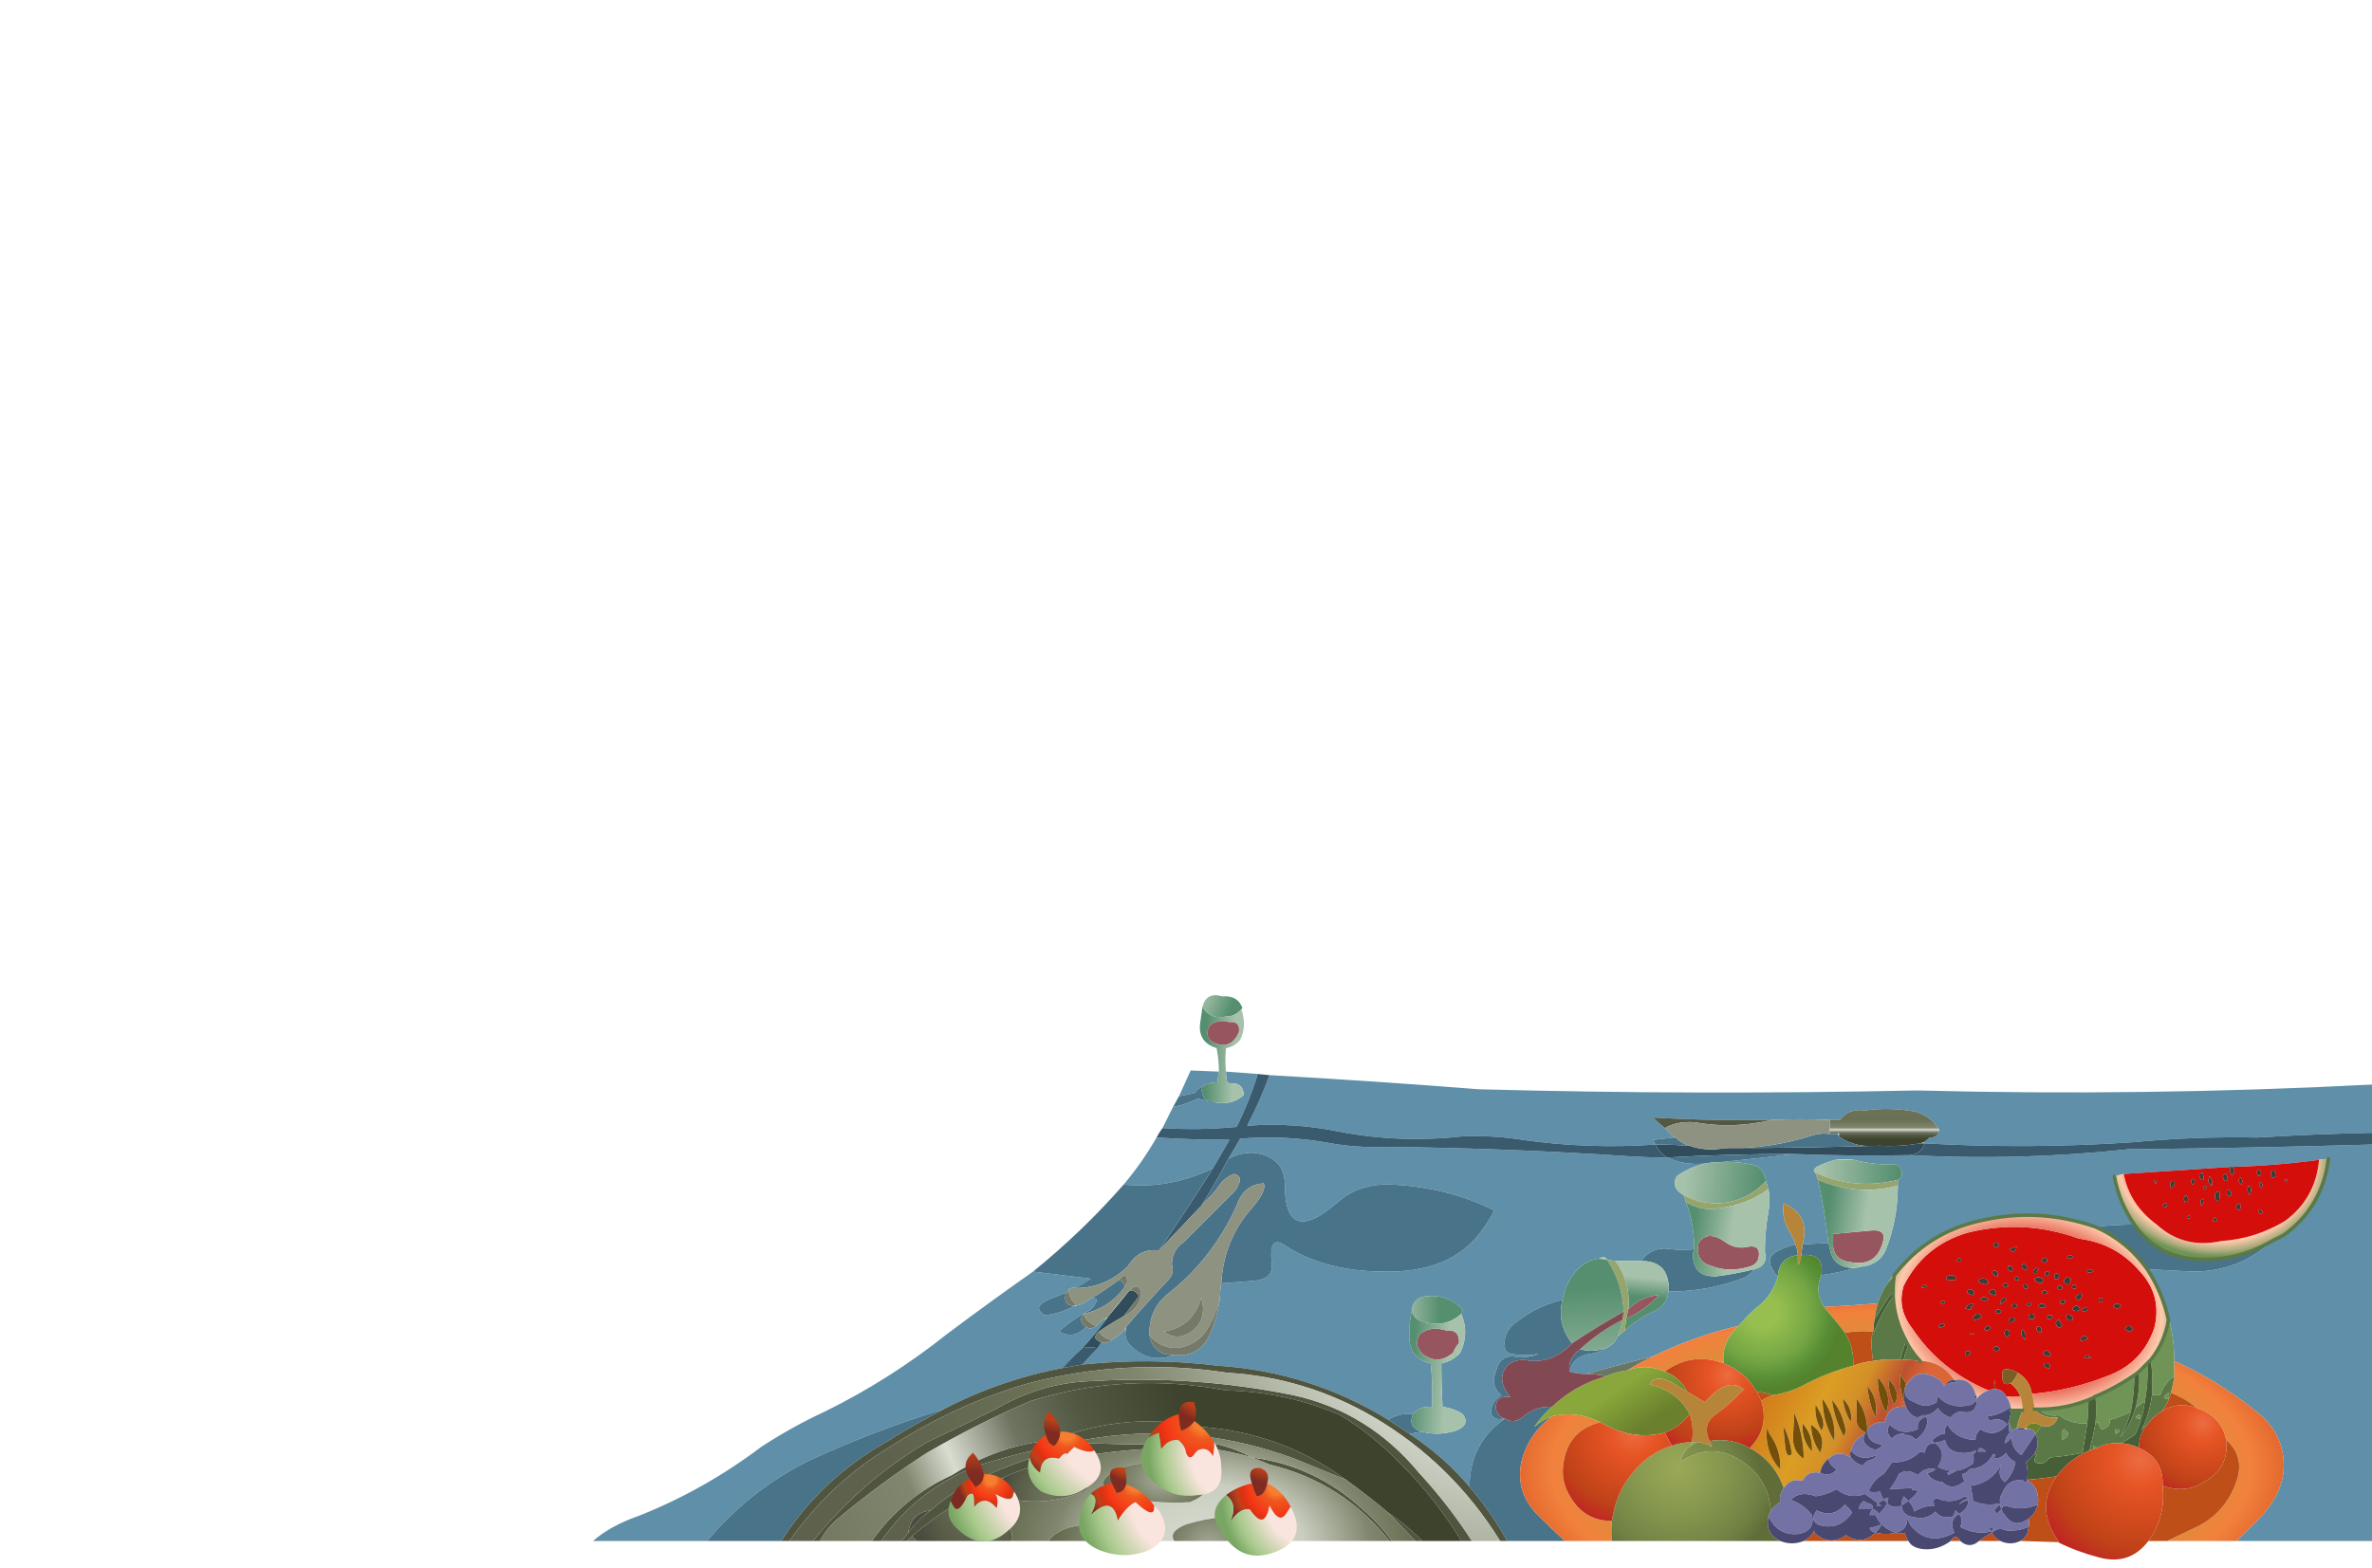 <?xml version="1.0" encoding="UTF-8" standalone="no"?>
<svg xmlns:xlink="http://www.w3.org/1999/xlink" height="66.65px" width="100.8px" xmlns="http://www.w3.org/2000/svg">
  <g transform="matrix(1.0, 0.0, 0.0, 1.0, 0.0, 0.0)">
    <path d="M53.95 45.7 Q58.4 45.95 62.85 46.3 72.15 46.55 81.45 46.35 91.15 46.6 100.8 46.1 L100.8 48.15 Q98.35 48.2 95.95 48.35 93.25 48.3 90.65 48.55 86.2 48.85 81.8 48.6 L81.75 48.55 Q81.9 48.45 82.0 48.35 82.4 48.35 82.4 48.0 82.05 47.45 81.4 47.25 80.3 47.05 79.25 47.2 78.55 47.1 78.2 47.6 L77.75 47.6 Q76.5 47.55 75.3 47.6 72.75 47.65 70.25 47.5 70.5 47.75 70.75 47.95 L71.1 48.3 71.15 48.35 70.25 48.45 70.35 48.65 Q67.5 48.85 64.7 48.45 63.45 48.25 62.15 48.3 59.5 48.6 56.9 48.1 54.95 47.7 53.0 47.85 53.55 46.8 53.95 45.7 M100.8 48.65 L100.8 65.5 95.05 65.5 95.6 64.95 Q97.05 63.65 97.05 62.3 97.05 60.95 95.95 60.05 94.3 58.7 92.4 57.85 92.4 56.9 92.15 55.95 L92.15 56.1 Q91.9 54.95 91.25 53.95 L93.2 54.05 Q95.15 54.05 96.55 52.75 L97.05 52.5 Q98.7 51.3 98.95 49.25 L98.55 49.3 Q96.7 49.55 94.85 49.6 94.8 49.55 94.8 49.6 92.5 49.75 90.25 49.9 L89.85 50.0 Q90.05 51.1 90.7 52.05 89.85 52.05 89.05 52.15 86.6 51.3 84.1 51.9 81.9 52.4 80.5 54.2 L80.55 54.05 80.25 54.5 Q79.95 54.9 79.8 55.4 78.65 55.5 77.5 55.55 77.1 54.9 77.4 54.2 78.2 54.1 79.0 53.85 79.85 53.8 80.15 53.1 80.65 51.8 80.65 50.4 L80.65 50.15 Q80.9 50.05 80.8 49.75 80.7 49.45 80.35 49.5 79.55 49.5 78.8 49.3 78.4 49.25 78.0 49.3 77.6 49.4 77.2 49.6 77.0 49.75 77.15 49.85 L77.25 50.15 Q77.55 51.45 77.7 52.85 77.15 52.85 76.6 52.9 76.95 51.65 75.8 51.15 75.7 51.8 76.05 52.35 76.2 52.6 76.3 52.9 75.85 53.0 75.5 53.2 74.95 53.5 75.45 54.15 L75.55 54.25 Q75.35 55.0 74.75 55.5 74.25 55.9 73.9 56.35 72.0 56.8 70.25 57.65 68.85 58.0 67.4 58.4 67.0 58.4 66.7 58.3 66.85 57.65 67.55 57.55 67.95 57.5 68.25 57.3 68.6 57.15 68.75 56.8 L69.05 56.55 Q69.6 56.05 70.25 55.75 70.85 55.5 70.9 54.9 72.6 54.9 74.15 54.3 74.4 54.15 74.55 53.95 75.15 53.8 75.0 53.2 75.0 52.35 75.15 51.5 75.25 51.0 75.15 50.55 L75.05 50.2 Q74.95 49.6 74.45 49.5 73.75 49.35 73.05 49.4 74.65 49.25 76.2 49.05 78.7 49.15 81.15 49.1 85.8 49.35 90.45 48.85 95.6 48.8 100.8 48.65 M30.05 65.5 L25.2 65.5 Q25.95 64.85 27.1 64.45 29.9 63.35 32.35 61.5 33.65 60.65 35.05 60.0 37.8 58.65 40.25 56.7 42.05 55.35 43.9 54.05 L46.35 54.35 Q46.05 54.55 45.7 54.75 45.5 54.7 45.4 54.85 L45.3 54.95 44.65 55.2 Q43.8 55.55 44.4 55.9 45.05 55.85 45.65 55.5 L45.75 55.5 Q46.1 55.4 46.35 55.2 46.75 55.1 46.5 55.5 46.4 55.65 46.2 55.75 45.55 56.1 45.0 56.6 45.65 56.95 46.15 56.4 46.35 56.55 46.6 56.35 46.75 56.2 46.95 56.05 L47.0 56.1 Q46.55 56.7 46.0 57.3 45.55 57.7 45.15 58.15 42.5 58.65 40.1 59.9 37.15 60.8 34.35 62.1 31.85 63.35 30.05 65.5 M47.75 50.35 Q48.55 49.4 49.15 48.35 50.65 48.45 52.25 48.45 51.9 49.05 51.55 49.65 49.75 50.55 47.75 50.35 M49.4 47.95 L49.85 47.05 Q50.4 46.95 50.9 46.7 L51.6 46.85 Q52.35 47.0 52.85 46.55 52.85 46.0 52.25 46.05 L52.15 46.0 Q52.1 45.8 52.1 45.55 L53.45 45.65 Q53.1 46.8 52.55 47.9 50.95 48.05 49.4 47.95 M50.1 46.6 L50.6 45.5 51.8 45.55 Q51.75 45.75 51.75 46.0 51.5 46.0 51.25 46.1 50.9 46.25 50.8 46.45 L50.1 46.6 M52.2 49.25 Q52.45 48.85 52.7 48.4 54.5 48.25 56.3 48.55 57.55 48.8 58.9 48.75 64.05 48.8 69.25 49.15 70.05 49.2 70.85 49.2 71.6 49.55 72.5 49.45 71.8 49.6 71.25 50.0 71.0 50.5 71.55 50.8 L71.65 51.1 Q72.0 52.05 72.0 53.1 71.5 53.15 71.05 53.1 70.2 52.95 69.75 53.6 L68.65 53.6 68.3 53.55 Q68.2 53.35 67.95 53.5 67.3 53.55 66.8 54.25 66.5 54.7 66.4 55.25 65.35 55.5 64.5 56.15 63.85 56.6 63.95 57.25 63.95 57.5 64.25 57.55 64.8 57.65 65.4 57.55 65.0 57.7 64.55 57.7 63.8 57.5 63.6 58.2 63.3 58.9 63.8 59.3 63.4 59.55 63.35 60.0 63.4 60.4 63.9 60.3 L63.95 60.3 Q62.45 61.35 62.45 63.2 61.35 61.9 59.9 60.95 L60.4 60.85 Q61.15 61.05 61.9 60.8 62.5 60.55 62.15 60.1 61.75 59.85 61.3 59.8 61.25 58.85 61.25 57.95 61.75 57.85 62.05 57.5 62.45 56.7 62.1 55.85 62.2 55.7 62.1 55.6 61.5 55.0 60.6 55.1 60.05 55.15 60.0 55.7 59.85 56.35 59.9 57.0 60.0 57.8 60.8 57.95 60.9 58.9 60.85 59.8 60.35 59.75 60.05 60.1 59.45 60.05 59.0 60.35 55.65 58.3 51.75 58.05 48.9 57.7 46.0 58.0 46.3 57.65 46.65 57.3 L46.8 57.05 Q47.05 57.15 47.25 56.95 47.55 56.8 47.8 56.5 L47.85 56.55 Q47.75 56.85 48.0 57.15 48.8 58.0 49.9 57.6 51.0 57.7 51.45 56.65 51.8 55.75 51.85 55.05 51.85 54.8 51.9 54.55 L53.2 54.45 Q54.1 54.4 54.05 53.75 53.9 52.5 54.55 52.9 56.25 54.05 58.85 54.05 61.6 54.1 62.9 52.4 63.25 51.95 63.5 51.45 61.5 50.45 59.1 50.35 57.75 50.3 56.85 51.1 54.6 53.05 54.6 50.35 54.6 49.6 54.05 49.25 53.2 48.75 52.2 49.25" fill="#5f8fa9" fill-rule="evenodd" stroke="none"/>
    <path d="M77.75 47.6 L78.2 47.6 Q78.55 47.1 79.25 47.2 80.3 47.05 81.4 47.25 82.05 47.45 82.4 48.0 82.4 48.35 82.0 48.35 81.9 48.45 81.75 48.55 L81.6 48.6 Q80.7 48.75 79.85 48.7 78.9 48.8 78.2 48.35 L78.15 48.3 78.15 48.15 78.1 48.2 77.75 48.2 77.75 47.6" fill="url(#gradient0)" fill-rule="evenodd" stroke="none"/>
    <path d="M71.15 48.35 L71.1 48.3 71.2 48.35 71.15 48.35 M81.75 48.55 L81.8 48.6 81.6 48.6 81.75 48.55 M52.25 48.45 Q52.25 48.4 52.25 48.45 M47.85 56.55 L47.8 56.5 47.85 56.4 47.85 56.55 M63.95 60.3 L63.9 60.3 63.95 60.3 M47.0 56.1 L46.95 56.05 Q47.05 56.0 47.1 55.95 L47.0 56.1 M45.75 55.5 L45.65 55.5 Q45.7 55.45 45.75 55.5" fill="#afb8ab" fill-rule="evenodd" stroke="none"/>
    <path d="M79.85 48.7 Q80.7 48.75 81.6 48.6 L81.8 48.6 Q81.65 49.05 81.15 49.1 78.7 49.15 76.2 49.05 73.5 49.05 70.85 49.2 70.5 49.0 70.35 48.65 71.05 48.65 71.8 48.7 72.5 48.95 73.3 48.8 76.55 48.8 79.85 48.7 M46.8 57.05 L46.65 57.3 Q46.3 57.25 46.0 57.3 46.55 56.7 47.0 56.1 L47.1 55.95 Q47.55 55.4 48.0 54.85 48.3 54.85 48.4 55.1 48.1 55.5 47.75 55.95 47.2 56.25 46.7 56.6 46.35 56.9 46.8 57.05" fill="#314d5b" fill-rule="evenodd" stroke="none"/>
    <path d="M53.95 45.7 Q53.55 46.8 53.0 47.85 54.95 47.7 56.9 48.1 59.5 48.6 62.15 48.3 63.45 48.25 64.7 48.45 67.5 48.85 70.35 48.65 70.5 49.0 70.85 49.2 70.05 49.2 69.25 49.15 64.05 48.8 58.9 48.75 57.55 48.8 56.3 48.55 54.5 48.25 52.7 48.4 52.45 48.85 52.2 49.25 51.65 50.3 51.05 51.25 50.15 52.2 49.25 53.15 50.45 51.4 51.55 49.65 51.9 49.05 52.25 48.45 50.65 48.45 49.15 48.35 49.25 48.15 49.4 47.95 50.95 48.05 52.55 47.9 53.1 46.8 53.45 45.65 L53.95 45.7 M81.8 48.6 Q86.2 48.85 90.65 48.55 93.25 48.3 95.95 48.35 98.35 48.2 100.8 48.15 L100.8 48.65 Q95.6 48.8 90.45 48.85 85.8 49.35 81.15 49.1 81.65 49.05 81.8 48.6 M52.25 48.45 Q52.25 48.4 52.25 48.45 M46.65 57.3 Q46.3 57.65 46.0 58.0 L45.15 58.15 Q45.55 57.7 46.0 57.3 46.3 57.25 46.65 57.3" fill="#3a5b6d" fill-rule="evenodd" stroke="none"/>
    <path d="M90.25 49.9 Q90.5 51.2 91.65 52.05 92.8 53.1 94.4 52.75 95.85 52.65 97.1 51.9 98.4 50.95 98.55 49.3 L98.95 49.25 Q98.7 51.3 97.05 52.5 L96.55 52.75 Q94.95 53.7 93.1 53.5 91.55 53.3 90.7 52.05 90.05 51.1 89.85 50.0 L90.25 49.9" fill="url(#gradient1)" fill-rule="evenodd" stroke="none"/>
    <path d="M94.85 49.6 Q96.7 49.55 98.55 49.3 98.4 50.95 97.1 51.9 95.85 52.65 94.4 52.75 92.8 53.1 91.65 52.05 90.5 51.2 90.25 49.9 92.5 49.75 94.8 49.6 94.7 49.8 94.85 49.95 95.05 49.75 94.85 49.6 M95.55 50.4 Q95.45 50.6 95.6 50.8 95.75 50.5 95.55 50.4 M95.2 50.05 Q95.05 50.2 95.25 50.35 95.35 50.15 95.2 50.05 M96.05 50.25 Q95.95 50.4 96.1 50.5 96.2 50.3 96.05 50.25 M95.95 49.7 Q95.85 49.85 96.0 50.0 96.2 49.8 95.95 49.7 M96.65 49.75 Q96.4 49.75 96.55 50.05 96.85 50.05 96.65 49.75 M97.2 50.15 Q97.15 50.1 97.1 50.15 97.15 50.35 97.2 50.15 M93.05 51.8 Q93.1 51.7 93.0 51.65 92.85 51.8 93.05 51.8 M92.05 51.3 Q92.15 51.15 92.0 51.15 91.75 51.3 92.05 51.3 M91.6 50.15 Q91.5 50.15 91.55 50.25 91.7 50.4 91.6 50.15 M93.6 50.95 Q93.45 51.05 93.55 51.25 93.75 51.0 93.6 50.95 M92.9 50.8 Q92.75 50.9 92.85 51.1 93.1 51.05 92.9 50.8 M92.4 50.2 Q92.15 50.15 92.25 50.5 92.45 50.45 92.4 50.2 M93.2 50.1 Q93.05 50.15 93.15 50.35 93.35 50.3 93.2 50.1 M95.15 51.15 Q94.9 51.3 95.15 51.45 95.3 51.25 95.15 51.15 M96.15 51.55 Q96.1 51.4 96.0 51.4 95.95 51.7 96.15 51.55 M94.15 51.75 Q94.0 51.8 94.05 51.9 94.3 52.0 94.15 51.75 M94.7 50.55 Q94.55 50.65 94.7 50.85 94.95 50.8 94.7 50.55 M94.15 50.7 Q94.05 51.05 94.3 51.05 94.4 50.5 94.15 50.7 M93.7 50.4 Q93.55 50.5 93.7 50.55 93.85 50.45 93.7 50.4 M93.65 50.15 Q93.65 50.0 93.6 49.85 93.35 49.9 93.55 50.15 L93.65 50.15 M93.9 50.0 Q93.75 50.25 94.0 50.4 94.05 50.2 93.9 50.0 M94.55 50.2 Q94.75 50.2 94.6 49.9 94.35 49.9 94.55 50.2 M84.5 59.1 Q82.45 58.25 81.25 56.45 80.6 55.6 80.9 54.65 81.75 52.95 83.6 52.4 86.0 51.8 88.35 52.65 89.9 52.85 90.9 54.0 91.9 55.05 91.55 56.45 91.05 57.9 89.65 58.45 88.05 59.1 86.35 59.25 86.25 58.65 85.75 58.35 85.5 58.2 85.25 58.2 85.05 58.2 85.1 58.45 85.05 58.95 85.45 58.8 85.75 59.05 85.85 59.35 85.55 59.4 85.25 59.35 85.1 59.05 84.8 59.05 84.8 58.85 84.75 58.65 L84.75 59.05 Q84.6 59.05 84.5 59.1 M84.7 57.35 Q84.8 57.5 85.0 57.35 84.8 57.1 84.7 57.35 M83.75 57.5 Q83.65 57.35 83.5 57.5 83.55 57.75 83.75 57.5 M83.7 56.7 L83.9 56.7 Q83.8 56.6 83.7 56.7 M84.45 56.35 Q84.2 56.55 84.45 56.55 84.75 56.45 84.45 56.35 M84.2 56.0 L84.2 55.95 Q84.05 55.7 83.85 56.0 83.85 56.2 84.2 56.0 M85.95 56.5 Q85.8 56.7 86.05 56.95 86.15 56.7 85.95 56.5 M85.3 56.5 Q85.05 56.65 85.3 56.85 85.5 56.65 85.3 56.5 M84.8 55.7 Q84.85 55.95 85.05 55.75 84.95 55.6 84.8 55.7 M85.65 56.05 Q85.4 55.9 85.35 56.2 85.55 56.25 85.65 56.05 M85.75 55.5 Q85.65 55.4 85.5 55.45 85.5 55.75 85.75 55.5 M85.25 55.25 Q85.25 55.15 85.15 55.15 85.0 55.25 85.0 55.45 85.15 55.35 85.25 55.25 M85.35 54.65 Q85.25 54.45 85.1 54.6 85.2 54.8 85.35 54.65 M85.8 54.4 Q85.8 54.25 85.65 54.25 85.55 54.5 85.8 54.4 M84.5 55.25 Q84.35 55.05 84.15 55.2 84.3 55.35 84.5 55.25 M83.75 55.4 Q83.6 55.5 83.5 55.6 83.85 55.75 83.75 55.55 84.0 55.45 83.75 55.4 M83.7 54.8 L83.65 54.8 Q83.5 55.0 83.85 55.05 84.0 54.85 83.7 54.8 M84.65 54.8 Q84.35 55.0 84.8 55.05 84.9 54.85 84.65 54.8 M84.2 54.55 Q84.45 54.65 84.5 54.5 84.4 54.3 84.2 54.35 83.95 54.45 84.2 54.55 M84.65 54.05 Q84.7 54.25 84.9 54.25 84.9 53.9 84.65 54.05 M85.35 53.8 Q85.25 54.0 85.5 54.05 85.6 53.8 85.35 53.8 M84.95 52.95 Q84.9 52.7 84.7 52.9 84.75 53.1 84.95 52.95 M85.7 53.0 Q85.55 53.0 85.4 53.1 85.6 53.35 85.7 53.0 M82.5 55.3 Q82.4 55.45 82.65 55.4 82.65 55.25 82.5 55.3 M82.95 54.2 Q82.75 54.2 82.7 54.35 82.75 54.45 83.1 54.4 83.15 54.25 82.95 54.2 M81.9 54.7 L81.8 54.6 Q81.45 54.8 81.9 54.7 M83.35 53.6 Q83.35 53.45 83.2 53.5 83.05 53.7 83.35 53.6 M90.15 55.5 Q89.9 55.3 89.8 55.55 90.0 55.7 90.15 55.5 M89.2 55.2 Q89.15 55.45 89.35 55.3 89.35 55.1 89.2 55.2 M88.75 53.95 Q88.55 54.05 88.8 54.1 89.15 54.0 88.75 53.95 M88.5 55.65 Q88.45 55.8 88.7 55.7 88.75 55.45 88.5 55.65 M88.2 55.5 Q88.1 55.55 88.05 55.65 88.25 55.8 88.4 55.65 88.35 55.5 88.2 55.5 M88.5 55.05 Q88.35 54.9 88.2 55.15 88.35 55.4 88.5 55.05 M87.75 55.25 Q87.55 55.2 87.55 55.4 87.8 55.5 87.75 55.25 M87.45 54.8 Q87.6 54.9 87.65 54.7 87.4 54.55 87.45 54.8 M87.5 54.25 L87.5 54.2 Q87.3 54.0 87.3 54.35 87.45 54.45 87.5 54.25 M88.2 54.6 Q88.05 54.6 88.05 54.75 88.3 54.85 88.2 54.6 M88.0 54.4 L88.0 54.35 Q87.75 54.2 87.7 54.5 87.95 54.75 88.0 54.4 M86.6 55.5 Q86.7 55.65 86.95 55.55 86.8 55.3 86.6 55.5 M86.3 55.4 Q86.2 55.3 86.1 55.45 86.3 55.6 86.3 55.4 M86.2 54.7 Q86.05 54.5 85.95 54.65 86.1 54.9 86.2 54.7 M86.9 54.85 Q86.75 54.85 86.8 55.0 87.2 55.0 86.9 54.85 M86.85 54.4 Q86.7 54.25 86.55 54.3 86.4 54.35 86.5 54.45 86.8 54.65 86.85 54.4 M86.9 54.1 Q86.9 54.35 87.1 54.15 87.05 53.95 86.9 54.1 M87.0 53.6 Q86.95 53.3 86.75 53.6 86.85 53.75 87.0 53.6 M86.55 53.9 Q86.4 53.95 86.4 54.1 86.65 54.15 86.55 54.05 86.7 53.9 86.55 53.9 M86.1 54.0 Q86.2 53.8 86.0 53.7 85.8 53.9 86.1 54.0 M87.9 53.5 Q88.25 53.45 88.0 53.35 87.75 53.4 87.9 53.5 M82.4 56.35 Q82.35 56.5 82.65 56.35 82.55 56.15 82.4 56.35 M88.85 57.7 Q88.8 57.65 88.7 57.6 88.35 57.8 88.9 57.7 L88.85 57.7 M88.75 56.9 Q88.5 56.65 88.4 56.95 88.4 57.05 88.75 56.9 M90.3 56.45 Q90.45 56.7 90.65 56.5 90.5 56.25 90.3 56.45 M87.1 58.0 Q86.9 57.85 86.85 58.05 87.15 58.3 87.1 58.0 M87.05 57.45 Q87.0 57.4 86.95 57.4 86.65 57.55 87.05 57.65 87.25 57.65 87.05 57.45 M86.55 56.4 Q86.5 56.6 86.75 56.65 86.8 56.35 86.55 56.4 M86.45 56.05 Q86.5 55.8 86.25 55.85 86.1 56.15 86.45 56.05 M87.05 55.9 Q86.85 56.1 87.15 56.05 87.35 55.9 87.05 55.9 M87.5 56.1 Q87.3 56.15 87.4 56.35 87.5 56.5 87.65 56.35 87.55 56.2 87.5 56.1 M88.1 56.1 Q88.05 55.8 87.8 55.9 87.8 56.2 88.1 56.1" fill="#d30e0b" fill-rule="evenodd" stroke="none"/>
    <path d="M94.85 49.6 Q95.05 49.75 94.85 49.95 94.7 49.8 94.8 49.6 94.8 49.55 94.85 49.6 M97.2 50.15 Q97.15 50.35 97.1 50.15 97.15 50.1 97.2 50.15 M96.65 49.75 Q96.85 50.05 96.55 50.05 96.4 49.75 96.65 49.75 M95.95 49.7 Q96.2 49.8 96.0 50.0 95.85 49.85 95.95 49.7 M96.05 50.25 Q96.2 50.3 96.1 50.5 95.95 50.4 96.05 50.25 M95.2 50.05 Q95.35 50.15 95.25 50.35 95.05 50.2 95.2 50.05 M95.55 50.4 Q95.75 50.5 95.6 50.8 95.45 50.6 95.55 50.4 M94.55 50.2 Q94.35 49.9 94.6 49.9 94.75 50.2 94.55 50.2 M93.9 50.0 Q94.05 50.2 94.0 50.4 93.75 50.25 93.9 50.0 M93.65 50.15 L93.55 50.15 Q93.35 49.9 93.6 49.85 93.65 50.0 93.65 50.15 M93.7 50.4 Q93.85 50.45 93.7 50.55 93.55 50.5 93.7 50.4 M94.15 50.7 Q94.4 50.5 94.3 51.05 94.05 51.05 94.15 50.7 M94.7 50.55 Q94.95 50.8 94.7 50.85 94.55 50.65 94.7 50.55 M94.15 51.75 Q94.3 52.0 94.05 51.9 94.0 51.8 94.15 51.75 M96.15 51.55 Q95.95 51.7 96.0 51.4 96.1 51.4 96.15 51.55 M95.15 51.15 Q95.3 51.25 95.15 51.45 94.9 51.3 95.15 51.15 M93.2 50.1 Q93.35 50.3 93.15 50.35 93.05 50.15 93.2 50.1 M92.4 50.2 Q92.45 50.45 92.25 50.5 92.15 50.15 92.4 50.2 M92.9 50.8 Q93.1 51.05 92.85 51.1 92.75 50.9 92.9 50.8 M93.6 50.95 Q93.75 51.0 93.55 51.25 93.45 51.05 93.6 50.95 M91.6 50.15 Q91.7 50.4 91.55 50.25 91.5 50.15 91.6 50.15 M92.05 51.3 Q91.75 51.3 92.0 51.15 92.15 51.15 92.05 51.3 M93.05 51.8 Q92.85 51.8 93.0 51.65 93.1 51.7 93.05 51.8 M87.9 53.5 Q87.75 53.4 88.0 53.35 88.25 53.45 87.9 53.5 M86.1 54.0 Q85.8 53.9 86.0 53.7 86.2 53.8 86.1 54.0 M86.55 53.9 Q86.7 53.9 86.55 54.05 86.65 54.15 86.4 54.1 86.4 53.95 86.55 53.9 M87.0 53.6 Q86.85 53.75 86.75 53.6 86.95 53.3 87.0 53.6 M86.9 54.1 Q87.05 53.95 87.1 54.15 86.9 54.35 86.9 54.1 M86.85 54.4 Q86.8 54.65 86.5 54.45 86.4 54.35 86.55 54.3 86.7 54.25 86.85 54.4 M86.9 54.85 Q87.2 55.0 86.8 55.0 86.75 54.85 86.9 54.85 M86.2 54.7 Q86.1 54.9 85.95 54.65 86.05 54.5 86.2 54.7 M86.3 55.4 Q86.3 55.6 86.1 55.45 86.2 55.3 86.3 55.4 M86.6 55.5 Q86.8 55.3 86.95 55.55 86.7 55.65 86.6 55.5 M88.0 54.4 Q87.95 54.75 87.7 54.5 87.75 54.2 88.0 54.35 L88.0 54.4 M88.2 54.6 Q88.3 54.85 88.05 54.75 88.05 54.6 88.2 54.6 M87.5 54.25 Q87.45 54.45 87.3 54.35 87.3 54.0 87.5 54.2 L87.5 54.25 M87.45 54.8 Q87.4 54.55 87.65 54.7 87.6 54.9 87.45 54.8 M87.75 55.25 Q87.8 55.5 87.55 55.4 87.55 55.2 87.75 55.25 M88.5 55.05 Q88.35 55.4 88.2 55.15 88.35 54.9 88.5 55.05 M88.2 55.5 Q88.35 55.5 88.4 55.65 88.25 55.8 88.05 55.65 88.1 55.55 88.2 55.5 M88.5 55.65 Q88.75 55.45 88.7 55.7 88.45 55.8 88.5 55.65 M88.75 53.95 Q89.15 54.0 88.8 54.1 88.55 54.05 88.75 53.95 M89.2 55.2 Q89.35 55.1 89.35 55.3 89.15 55.45 89.2 55.2 M90.15 55.5 Q90.0 55.7 89.8 55.55 89.9 55.3 90.15 55.5 M83.35 53.6 Q83.05 53.7 83.2 53.5 83.35 53.45 83.35 53.6 M81.9 54.7 Q81.45 54.8 81.8 54.6 L81.9 54.7 M82.95 54.2 Q83.15 54.25 83.1 54.4 82.75 54.45 82.7 54.35 82.75 54.2 82.95 54.2 M82.5 55.3 Q82.65 55.25 82.65 55.4 82.4 55.45 82.5 55.3 M85.7 53.0 Q85.6 53.35 85.4 53.1 85.55 53.0 85.7 53.0 M84.95 52.95 Q84.75 53.1 84.7 52.9 84.9 52.7 84.95 52.95 M85.35 53.8 Q85.6 53.8 85.5 54.05 85.25 54.0 85.35 53.8 M84.65 54.05 Q84.9 53.9 84.9 54.25 84.7 54.25 84.65 54.05 M84.2 54.55 Q83.95 54.45 84.2 54.35 84.4 54.3 84.5 54.5 84.45 54.65 84.2 54.55 M84.65 54.8 Q84.9 54.85 84.8 55.05 84.35 55.0 84.65 54.8 M83.7 54.8 Q84.0 54.85 83.85 55.05 83.5 55.0 83.65 54.8 L83.7 54.8 M83.75 55.4 Q84.0 55.45 83.75 55.55 83.85 55.75 83.5 55.6 83.6 55.5 83.75 55.4 M84.5 55.25 Q84.3 55.35 84.15 55.2 84.35 55.05 84.5 55.25 M85.8 54.4 Q85.55 54.5 85.65 54.25 85.8 54.25 85.8 54.4 M85.35 54.65 Q85.2 54.8 85.1 54.6 85.25 54.45 85.35 54.65 M85.25 55.25 Q85.15 55.35 85.0 55.45 85.0 55.25 85.15 55.15 85.25 55.15 85.25 55.25 M85.75 55.5 Q85.5 55.75 85.5 55.45 85.65 55.4 85.75 55.5 M85.65 56.05 Q85.55 56.25 85.35 56.2 85.4 55.9 85.65 56.05 M84.8 55.7 Q84.95 55.6 85.05 55.75 84.85 55.95 84.8 55.7 M85.3 56.5 Q85.5 56.65 85.3 56.85 85.05 56.65 85.3 56.5 M85.95 56.5 Q86.15 56.7 86.05 56.95 85.8 56.7 85.95 56.5 M84.2 56.0 Q83.85 56.2 83.85 56.0 84.05 55.7 84.2 55.95 L84.2 56.0 M84.45 56.35 Q84.75 56.45 84.45 56.55 84.2 56.55 84.45 56.35 M83.7 56.7 Q83.8 56.6 83.9 56.7 L83.7 56.7 M83.75 57.5 Q83.55 57.75 83.5 57.5 83.65 57.35 83.75 57.5 M84.7 57.35 Q84.8 57.1 85.0 57.35 84.8 57.5 84.7 57.35 M82.4 56.35 Q82.55 56.15 82.65 56.35 82.35 56.5 82.4 56.35 M90.3 56.45 Q90.5 56.25 90.65 56.5 90.45 56.7 90.3 56.45 M88.75 56.9 Q88.4 57.05 88.4 56.95 88.5 56.65 88.75 56.9 M88.85 57.7 L88.9 57.7 Q88.35 57.8 88.7 57.6 88.8 57.65 88.85 57.7 M88.1 56.1 Q87.8 56.2 87.8 55.9 88.05 55.8 88.1 56.1 M87.5 56.1 Q87.55 56.2 87.65 56.35 87.5 56.5 87.4 56.35 87.3 56.15 87.5 56.1 M87.05 55.9 Q87.35 55.9 87.15 56.05 86.85 56.1 87.05 55.9 M86.45 56.05 Q86.1 56.15 86.25 55.85 86.5 55.8 86.45 56.05 M86.55 56.4 Q86.8 56.35 86.75 56.65 86.5 56.6 86.55 56.4 M87.05 57.45 Q87.25 57.65 87.05 57.65 86.65 57.55 86.95 57.4 87.0 57.4 87.05 57.45 M87.1 58.0 Q87.15 58.3 86.85 58.05 86.9 57.85 87.1 58.0" fill="#3f3c36" fill-rule="evenodd" stroke="none"/>
    <path d="M70.35 48.65 L70.25 48.45 71.15 48.35 71.2 48.35 Q71.45 48.6 71.8 48.7 71.05 48.65 70.35 48.65 M66.5 65.5 L64.05 65.5 Q63.35 64.25 62.45 63.2 62.45 61.35 63.95 60.3 64.35 60.55 64.75 60.2 65.3 59.75 65.95 59.8 65.55 60.15 65.2 60.65 65.55 60.35 65.95 60.2 64.95 60.95 64.65 62.15 64.4 63.4 65.3 64.35 65.85 64.9 66.5 65.5 M33.2 65.5 L30.05 65.5 Q31.85 63.35 34.35 62.1 37.15 60.8 40.1 59.9 38.85 60.55 37.65 61.3 34.9 62.85 33.2 65.5 M43.9 54.05 Q46.0 52.35 47.75 50.35 49.75 50.55 51.55 49.65 50.45 51.4 49.25 53.15 48.4 53.05 47.95 53.8 47.0 54.75 45.7 54.75 46.05 54.55 46.35 54.35 L43.9 54.05 M49.85 47.05 L50.1 46.6 50.8 46.45 Q50.9 46.25 51.25 46.1 51.0 46.2 51.1 46.5 51.2 46.85 51.6 46.85 L50.9 46.7 Q50.4 46.95 49.85 47.05 M79.85 48.7 Q76.55 48.8 73.3 48.8 75.2 48.85 77.05 48.25 77.4 48.15 77.75 48.2 L78.1 48.2 78.15 48.3 78.2 48.35 Q78.9 48.8 79.85 48.7 M70.85 49.2 Q73.5 49.05 76.2 49.05 74.65 49.25 73.05 49.4 72.75 49.4 72.5 49.45 71.6 49.55 70.85 49.2 M96.55 52.75 Q95.15 54.05 93.2 54.05 L91.25 53.95 Q90.4 52.75 89.05 52.15 89.85 52.05 90.7 52.05 91.55 53.3 93.1 53.5 94.95 53.7 96.55 52.75 M51.05 51.25 Q51.65 50.3 52.2 49.25 53.2 48.75 54.05 49.25 54.6 49.6 54.6 50.35 54.6 53.05 56.85 51.1 57.75 50.3 59.1 50.35 61.5 50.45 63.5 51.45 63.25 51.95 62.9 52.4 61.6 54.1 58.85 54.05 56.25 54.05 54.55 52.9 53.9 52.5 54.05 53.75 54.1 54.4 53.2 54.45 L51.9 54.55 Q52.0 52.7 53.2 51.35 53.85 50.6 53.7 50.3 52.85 50.35 52.55 51.25 51.55 53.45 49.75 54.9 48.8 55.6 48.85 56.75 49.0 57.6 49.9 57.6 48.8 58.0 48.0 57.15 47.75 56.85 47.85 56.55 L47.85 56.4 Q48.75 55.35 49.7 54.35 49.9 54.1 49.8 53.75 49.8 53.15 50.3 52.8 51.3 51.8 52.25 50.85 52.55 50.6 52.65 50.3 52.8 50.0 52.45 49.9 52.0 50.05 51.7 50.55 51.4 50.9 51.05 51.25 M59.0 60.35 Q59.45 60.05 60.05 60.1 59.8 60.65 60.4 60.85 L59.9 60.95 59.0 60.35 M63.9 60.3 Q63.4 60.4 63.35 60.0 63.4 59.55 63.8 59.3 63.3 58.9 63.6 58.2 63.8 57.5 64.55 57.7 65.0 57.7 65.4 57.55 64.8 57.65 64.25 57.55 63.95 57.5 63.95 57.25 63.85 56.6 64.5 56.15 65.35 55.5 66.4 55.25 66.15 56.25 66.8 57.1 66.05 57.9 65.05 57.85 64.45 57.7 64.05 58.05 63.55 58.65 64.2 59.4 63.9 59.3 63.65 59.5 63.4 60.0 63.9 60.3 M69.75 53.6 Q70.2 52.95 71.05 53.1 71.5 53.15 72.0 53.1 L71.95 53.25 Q71.9 54.3 72.95 54.25 73.75 54.15 74.55 53.95 74.4 54.15 74.15 54.3 72.6 54.9 70.9 54.9 70.95 54.65 70.85 54.3 70.65 53.6 69.75 53.6 M79.0 53.85 Q78.2 54.1 77.4 54.2 77.55 53.25 76.55 53.35 L76.6 52.9 Q77.15 52.85 77.7 52.85 L77.75 53.0 Q77.85 53.95 78.95 53.9 L79.0 53.85 M46.15 56.4 Q45.65 56.95 45.0 56.6 45.55 56.1 46.2 55.75 46.4 55.65 46.5 55.5 46.75 55.1 46.35 55.2 46.95 54.85 47.55 54.4 47.75 54.45 47.8 54.7 47.15 55.6 46.05 55.85 45.8 56.15 46.15 56.4 M45.65 55.5 Q45.05 55.85 44.4 55.9 43.8 55.55 44.65 55.2 L45.3 54.95 Q45.15 55.5 45.65 55.5 M76.3 52.9 Q76.4 53.15 76.4 53.35 75.6 53.45 75.55 54.25 L75.45 54.15 Q74.95 53.5 75.5 53.2 75.85 53.0 76.3 52.9 M66.7 58.3 Q66.6 57.75 67.15 57.35 67.7 57.5 68.25 57.3 67.95 57.5 67.55 57.55 66.85 57.65 66.7 58.3" fill="#497389" fill-rule="evenodd" stroke="none"/>
    <path d="M91.25 53.95 Q91.9 54.95 92.15 56.1 92.0 57.05 91.4 57.8 91.3 57.9 91.25 57.95 L90.9 58.3 90.7 58.45 Q89.9 59.0 89.05 59.35 88.9 59.45 88.75 59.5 87.75 59.9 86.65 59.9 L86.45 59.9 Q86.45 59.55 86.35 59.25 88.05 59.1 89.65 58.45 91.05 57.9 91.55 56.45 91.9 55.05 90.9 54.0 89.9 52.85 88.35 52.65 86.0 51.8 83.6 52.4 81.75 52.95 80.9 54.65 80.6 55.6 81.25 56.45 82.45 58.25 84.5 59.1 84.2 59.2 84.0 59.45 84.0 59.35 83.95 59.25 83.75 58.55 83.05 58.65 82.5 57.85 81.6 57.85 81.35 57.6 81.1 57.2 L81.0 57.0 Q80.5 56.1 80.45 55.1 L80.45 54.85 Q80.45 54.5 80.5 54.2 81.9 52.4 84.1 51.9 86.6 51.3 89.05 52.15 90.4 52.75 91.25 53.95 M85.25 59.35 Q85.55 59.4 85.85 59.35 85.95 59.6 85.95 59.95 L85.45 59.95 85.45 59.8 Q85.4 59.55 85.25 59.35" fill="url(#gradient2)" fill-rule="evenodd" stroke="none"/>
    <path d="M92.15 56.1 L92.15 55.95 Q92.4 56.9 92.4 57.85 L92.4 58.5 Q91.95 58.8 91.8 59.3 L91.45 59.3 Q91.5 58.55 91.4 57.8 92.0 57.05 92.15 56.1 M86.65 59.9 Q87.75 59.9 88.75 59.5 88.75 60.0 88.7 60.5 88.0 60.55 87.5 60.15 87.0 60.25 86.65 59.9 M89.05 59.35 Q89.9 59.0 90.7 58.45 90.7 59.25 90.55 60.0 90.1 60.25 89.65 60.35 89.7 60.7 89.3 60.75 89.2 60.6 89.15 60.45 L89.05 60.5 Q89.1 59.9 89.05 59.35 M90.9 58.3 L91.25 57.95 Q91.3 58.75 91.15 59.55 90.95 59.7 90.75 59.85 90.95 59.1 90.9 58.3 M92.15 59.2 Q92.25 59.6 91.95 59.4 92.05 59.25 92.15 59.2 M87.7 60.75 Q88.1 60.95 87.65 61.2 87.55 60.9 87.7 60.75 M90.95 60.15 Q91.0 60.4 90.75 60.25 90.85 60.1 90.95 60.15 M89.1 61.55 L88.95 61.6 88.95 61.45 89.1 61.55 M89.9 60.8 L89.9 60.75 Q90.25 60.8 89.9 60.95 L89.9 60.8" fill="#6f9456" fill-rule="evenodd" stroke="none"/>
    <path d="M88.75 59.5 Q88.9 59.45 89.05 59.35 89.1 59.9 89.05 60.5 88.95 61.05 88.8 61.65 87.95 62.0 87.4 62.75 86.8 62.85 86.15 62.9 86.2 62.5 86.1 62.15 86.3 62.0 86.45 61.8 L86.55 61.85 Q86.3 62.2 86.7 62.2 86.95 62.2 87.1 61.95 87.8 61.9 88.5 61.75 88.6 61.15 88.7 60.5 88.75 60.0 88.75 59.5 M90.7 58.45 L90.9 58.3 Q90.95 59.1 90.75 59.85 90.55 60.55 90.1 61.1 90.4 60.55 90.55 60.0 90.7 59.25 90.7 58.45 M91.25 57.95 Q91.3 57.9 91.4 57.8 91.5 58.55 91.45 59.3 91.35 60.1 91.0 60.8 91.1 60.65 91.25 60.55 90.9 60.95 90.9 61.5 L90.9 61.55 Q90.5 61.35 90.1 61.35 90.45 61.2 90.75 60.95 91.05 60.3 91.15 59.55 91.3 58.75 91.25 57.95 M80.45 54.85 L80.45 55.1 Q79.95 55.8 79.65 56.6 L79.6 56.6 79.65 56.1 Q80.05 55.45 80.45 54.85 M81.0 57.0 L81.1 57.2 Q80.95 57.5 80.9 57.8 L80.75 57.8 Q80.85 57.4 81.0 57.0" fill="#465f36" fill-rule="evenodd" stroke="none"/>
    <path d="M95.05 65.5 L92.1 65.5 93.15 65.0 Q94.55 64.4 95.05 62.95 95.4 61.9 94.6 61.2 94.4 60.2 93.35 59.85 92.9 59.45 92.25 59.2 92.35 58.85 92.4 58.5 L92.4 57.85 Q94.3 58.7 95.95 60.05 97.05 60.95 97.05 62.3 97.05 63.65 95.6 64.95 L95.05 65.5 M68.5 65.5 L66.5 65.5 Q65.85 64.9 65.3 64.35 64.4 63.4 64.65 62.15 64.95 60.95 65.95 60.2 67.0 59.95 68.0 60.45 66.65 60.8 66.45 62.15 66.3 62.95 66.75 63.65 67.35 64.65 68.5 64.65 68.45 65.05 68.5 65.5 M77.5 55.55 Q78.65 55.5 79.8 55.4 79.7 55.75 79.65 56.1 L79.6 56.6 Q79.0 56.55 78.4 56.65 77.95 56.05 77.5 55.55 M73.9 56.35 Q73.15 57.0 73.25 57.95 71.9 57.45 70.75 58.3 69.95 57.95 69.15 58.25 69.7 57.9 70.25 57.65 72.0 56.8 73.9 56.35" fill="url(#gradient3)" fill-rule="evenodd" stroke="none"/>
    <path d="M86.45 59.9 L86.65 59.9 Q87.0 60.25 87.5 60.15 88.0 60.55 88.7 60.5 88.6 61.15 88.5 61.75 87.8 61.9 87.1 61.95 86.95 62.2 86.7 62.2 86.3 62.2 86.55 61.85 L86.45 61.8 Q86.7 61.4 86.5 60.95 L86.75 60.6 Q87.25 60.75 87.45 60.25 86.8 60.3 86.45 59.9 M91.45 59.3 L91.8 59.3 Q91.95 58.8 92.4 58.5 92.35 58.85 92.25 59.2 92.15 59.65 91.85 60.0 91.5 60.2 91.25 60.55 91.1 60.65 91.0 60.8 91.35 60.1 91.45 59.3 M91.15 59.55 Q91.05 60.3 90.75 60.95 90.45 61.2 90.1 61.35 89.6 61.3 89.1 61.55 L88.95 61.45 88.95 61.6 88.8 61.65 Q88.95 61.05 89.05 60.5 L89.15 60.45 Q89.2 60.6 89.3 60.75 89.7 60.7 89.65 60.35 90.1 60.25 90.55 60.0 90.4 60.55 90.1 61.1 90.55 60.55 90.75 59.85 90.95 59.7 91.15 59.55 M92.15 59.2 Q92.05 59.25 91.95 59.4 92.25 59.6 92.15 59.2 M80.5 54.2 Q80.45 54.5 80.45 54.85 80.05 55.45 79.65 56.1 79.7 55.75 79.8 55.4 79.95 54.9 80.25 54.5 L80.5 54.2 M80.45 55.1 Q80.5 56.1 81.0 57.0 80.85 57.4 80.75 57.8 80.2 57.75 79.6 57.85 79.5 57.3 79.55 56.75 L79.65 56.6 Q79.95 55.8 80.45 55.1 M81.1 57.2 Q81.35 57.6 81.6 57.85 81.25 57.8 80.9 57.8 80.95 57.5 81.1 57.2 M85.95 59.95 Q85.8 60.3 85.7 60.7 85.55 60.75 85.5 60.85 85.45 60.6 85.35 60.45 85.45 60.2 85.45 59.95 L85.95 59.95 M87.7 60.75 Q87.55 60.9 87.65 61.2 88.1 60.95 87.7 60.75 M90.95 60.15 Q90.85 60.1 90.75 60.25 91.0 60.4 90.95 60.15 M89.9 60.8 L89.9 60.95 Q90.25 60.8 89.9 60.75 L89.9 60.8" fill="#5a7946" fill-rule="evenodd" stroke="none"/>
    <path d="M90.9 61.5 Q90.9 60.95 91.25 60.55 91.5 60.2 91.85 60.0 92.55 59.55 93.35 59.85 94.4 60.2 94.6 61.2 94.75 62.4 93.65 63.0 92.85 63.5 91.9 63.15 91.95 62.0 90.9 61.55 L90.9 61.5" fill="url(#gradient4)" fill-rule="evenodd" stroke="none"/>
    <path d="M92.1 65.5 L91.3 65.5 Q92.05 64.45 91.9 63.15 92.85 63.5 93.65 63.0 94.75 62.4 94.6 61.2 95.4 61.9 95.05 62.95 94.55 64.4 93.15 65.0 L92.1 65.5 M87.45 65.55 L85.85 65.5 Q86.2 65.3 86.2 64.9 86.25 64.75 86.2 64.55 86.5 64.35 86.6 63.95 86.7 63.25 86.15 62.9 86.8 62.85 87.4 62.75 86.65 63.8 87.15 64.95 87.3 65.25 87.5 65.55 L87.45 65.55 M85.0 65.5 L84.1 65.5 Q84.3 65.35 84.55 65.2 L84.65 65.15 Q84.75 65.35 85.0 65.5 M83.3 65.5 L82.9 65.5 Q83.1 65.15 83.3 65.5 M81.1 65.5 L76.65 65.5 Q76.95 65.35 77.1 65.05 L77.1 65.15 Q77.75 65.75 78.45 65.25 79.1 65.7 79.7 65.15 80.15 65.25 80.55 65.15 80.75 65.2 80.95 65.15 81.0 65.35 81.1 65.5 M93.35 59.85 Q92.55 59.55 91.85 60.0 92.15 59.65 92.25 59.2 92.9 59.45 93.35 59.85 M79.6 57.85 Q79.15 57.9 78.75 58.05 78.8 57.3 78.4 56.65 79.0 56.55 79.6 56.6 L79.55 56.75 Q79.5 57.3 79.6 57.85 M75.35 59.3 Q75.05 59.4 74.85 59.55 74.75 59.35 74.65 59.15 75.0 59.2 75.35 59.3" fill="#be4f18" fill-rule="evenodd" stroke="none"/>
    <path d="M84.75 59.05 L84.75 58.65 Q84.8 58.85 84.8 59.05 L84.75 59.05 M82.6 58.9 Q82.65 58.85 82.7 58.8 L82.7 58.85 Q82.65 58.9 82.6 58.9 M79.6 56.6 L79.65 56.6 79.55 56.75 79.6 56.6" fill="#7f4000" fill-rule="evenodd" stroke="none"/>
    <path d="M86.35 59.25 Q86.45 59.55 86.45 59.9 86.8 60.3 87.45 60.25 87.25 60.75 86.75 60.6 86.3 60.35 86.1 60.7 L86.05 60.7 85.7 60.7 Q85.8 60.3 85.95 59.95 85.95 59.6 85.85 59.35 85.75 59.05 85.45 58.8 85.65 58.6 85.75 58.35 86.25 58.65 86.35 59.25 M76.6 52.9 L76.55 53.35 76.45 53.75 76.4 53.75 76.4 53.35 Q76.4 53.15 76.3 52.9 76.2 52.6 76.05 52.35 75.7 51.8 75.8 51.15 76.95 51.65 76.6 52.9 M71.7 59.15 L72.45 59.6 Q73.4 58.5 74.1 59.05 73.5 59.7 72.8 60.2 72.35 60.6 72.65 61.25 L72.75 61.5 Q72.5 61.35 72.2 61.3 L71.9 61.3 Q72.0 60.65 71.8 60.1 71.25 59.1 70.1 58.85 70.35 58.35 71.2 58.85 L71.7 59.15" fill="#b78539" fill-rule="evenodd" stroke="none"/>
    <path d="M85.45 58.8 Q85.05 58.95 85.1 58.45 85.05 58.2 85.25 58.2 85.5 58.2 85.75 58.35 85.65 58.6 85.45 58.8" fill="#7a5e23" fill-rule="evenodd" stroke="none"/>
    <path d="M81.6 57.85 Q82.5 57.85 83.05 58.65 82.85 58.65 82.7 58.8 82.65 58.85 82.6 58.9 82.5 58.65 82.25 58.55 81.45 58.1 81.0 58.9 L81.0 58.8 Q80.85 58.6 80.75 58.4 80.7 59.05 80.95 59.7 81.0 59.75 81.0 59.8 80.25 59.7 80.1 60.45 79.6 60.4 79.35 60.8 79.35 60.05 78.9 59.45 L78.9 60.25 Q78.85 60.7 79.3 60.9 79.25 60.9 79.25 60.95 78.8 61.15 78.65 61.65 78.6 61.8 78.65 61.95 78.15 61.6 77.7 62.0 77.4 62.25 77.35 62.6 76.8 62.5 76.6 62.95 76.1 62.8 75.8 63.25 75.4 62.1 74.35 61.55 75.2 60.7 74.85 59.55 75.05 59.4 75.35 59.3 76.0 59.2 76.6 58.9 77.6 58.35 78.75 58.05 79.15 57.9 79.6 57.85 80.2 57.75 80.75 57.8 L80.9 57.8 Q81.25 57.8 81.6 57.85 M75.25 61.85 Q75.4 62.2 75.65 62.45 75.7 61.65 75.2 60.95 75.1 60.75 75.1 60.65 75.0 61.25 75.25 61.85 M75.85 61.35 Q75.9 62.05 76.15 61.8 76.05 61.1 75.8 60.65 75.8 61.0 75.85 61.35 M79.8 58.65 Q79.8 59.4 80.15 60.05 80.45 59.25 79.8 58.55 L79.8 58.65 M78.4 59.9 Q78.5 60.2 78.65 60.45 78.75 59.85 78.3 59.45 L78.4 59.9 M76.6 60.5 Q76.55 61.2 77.0 61.7 77.05 61.0 76.6 60.5 M77.0 60.95 Q77.1 61.4 77.35 61.75 77.65 61.0 76.95 60.55 L77.0 60.95 M78.35 60.45 Q78.2 59.9 77.85 59.5 77.95 60.3 78.35 61.05 78.5 60.85 78.35 60.45 M77.45 60.3 Q77.35 60.0 77.15 59.7 77.1 60.3 77.4 60.8 77.55 60.65 77.45 60.3 M77.95 61.25 Q78.05 60.3 77.45 59.45 77.45 60.45 77.95 61.25 M76.2 61.0 Q76.15 61.7 76.65 62.0 76.65 61.0 76.25 60.05 L76.2 61.0 M80.45 58.85 L80.25 58.6 Q80.25 59.2 80.5 59.7 80.75 59.3 80.45 58.85 M79.55 59.9 L79.7 60.25 Q79.85 59.5 79.35 58.9 79.4 59.4 79.55 59.9" fill="url(#gradient5)" fill-rule="evenodd" stroke="none"/>
    <path d="M83.05 58.65 Q83.75 58.55 83.95 59.25 L83.9 59.45 84.0 59.45 Q84.2 59.2 84.5 59.1 84.6 59.05 84.75 59.05 L84.8 59.05 Q85.1 59.05 85.25 59.35 85.4 59.55 85.45 59.8 85.0 60.15 84.45 60.2 L84.55 60.4 Q85.0 60.2 85.3 60.55 84.8 61.15 84.15 60.75 83.95 60.95 83.95 61.2 83.15 61.2 82.75 60.55 82.6 60.75 82.65 60.95 82.35 60.95 82.1 61.25 82.2 61.3 82.25 61.35 81.85 61.3 81.8 61.75 L81.6 61.7 Q81.1 62.2 80.4 62.15 80.25 62.4 80.05 62.65 79.6 62.9 79.4 63.4 79.65 63.45 79.9 63.4 79.95 63.6 80.05 63.75 L79.8 63.9 Q79.55 63.7 79.25 63.5 78.6 63.75 78.05 63.3 77.6 63.55 77.15 63.6 76.5 63.35 76.1 63.75 76.65 63.95 77.0 64.4 77.15 65.05 76.45 65.2 75.55 65.3 75.15 64.45 75.2 64.3 75.25 64.2 75.4 64.0 75.65 63.85 75.6 63.55 75.8 63.25 76.1 62.8 76.6 62.95 76.8 62.5 77.35 62.6 77.8 62.8 78.05 62.45 77.75 62.3 77.7 62.0 78.15 61.6 78.65 61.95 78.85 62.2 79.15 62.3 79.3 62.1 79.5 62.05 79.7 62.0 79.75 61.85 79.05 62.15 78.65 61.65 78.8 61.15 79.25 60.95 79.1 61.25 79.35 61.45 79.75 61.8 80.0 61.4 79.35 61.35 79.35 60.8 79.6 60.4 80.1 60.45 80.25 59.7 81.0 59.8 81.05 59.95 81.2 60.1 81.45 60.35 81.7 60.15 82.05 60.2 82.35 59.85 82.55 60.15 82.9 60.25 83.05 60.05 83.3 60.0 83.95 60.15 84.0 59.6 83.9 59.55 83.75 59.75 L83.8 59.7 Q82.9 59.95 82.35 59.35 82.3 59.45 82.3 59.6 81.85 59.9 81.35 59.6 80.8 59.4 81.0 58.9 81.45 58.1 82.25 58.55 82.5 58.65 82.6 58.9 82.65 58.9 82.7 58.85 82.95 58.7 83.2 58.8 L83.05 58.65 M81.75 60.25 Q81.45 60.4 81.5 60.75 80.8 61.05 80.3 60.55 80.1 60.9 80.4 61.15 80.6 60.9 80.95 60.95 80.9 60.95 80.9 61.0 81.2 60.95 81.4 61.2 81.85 60.9 81.9 60.45 81.9 60.15 81.75 60.25 M82.3 61.3 Q82.5 61.3 82.65 61.2 82.75 61.7 83.3 61.75 83.65 61.8 83.95 61.65 84.0 61.75 83.85 61.8 83.9 62.0 83.85 62.2 83.15 62.75 82.35 62.35 82.75 61.75 82.25 61.35 L82.3 61.3 M82.85 61.0 Q82.8 61.0 82.85 61.0 M85.35 60.45 Q85.45 60.6 85.5 60.85 85.55 60.75 85.7 60.7 85.75 60.8 86.05 60.75 L86.15 60.75 Q86.4 60.7 86.5 60.95 86.2 61.4 85.9 61.85 85.45 61.55 85.5 61.05 85.4 61.25 85.2 61.35 85.2 61.15 85.4 60.9 85.35 60.7 85.35 60.45 M84.05 61.7 Q84.1 61.4 84.4 61.7 L84.05 61.7 M85.95 62.9 Q86.1 63.1 86.15 62.9 86.7 63.25 86.6 63.95 85.9 64.25 85.25 64.0 85.1 64.0 85.05 64.15 85.0 64.05 85.0 63.95 84.85 64.05 84.75 64.2 L84.85 64.35 85.05 64.15 Q85.1 64.3 85.2 64.4 85.6 65.0 86.2 64.55 86.25 64.75 86.2 64.9 85.75 65.1 85.25 65.05 84.9 64.9 84.65 65.15 84.55 65.05 84.75 65.0 84.45 64.8 84.6 65.1 83.95 65.25 83.3 64.9 83.45 64.6 83.25 64.35 83.65 64.15 83.65 63.75 83.45 63.8 83.25 63.95 83.4 63.75 83.65 63.7 L83.5 63.6 Q82.95 63.95 82.35 63.7 82.1 63.65 82.2 64.0 81.75 64.0 81.35 64.25 81.3 64.0 81.1 63.8 80.95 63.9 80.8 64.0 80.8 63.8 80.9 63.6 81.0 63.7 81.1 63.8 81.35 63.6 81.5 63.4 81.4 63.3 81.25 63.35 L81.25 63.25 80.3 63.3 Q80.55 63.0 80.7 62.65 81.05 62.4 81.5 62.7 81.8 62.35 82.25 62.45 82.1 62.6 81.9 62.6 82.05 62.95 82.55 63.0 82.95 63.4 83.5 62.95 83.4 62.85 83.4 62.65 83.55 62.65 83.7 62.45 84.4 62.4 84.7 61.8 L84.8 61.85 Q84.75 61.9 84.75 62.0 85.05 62.0 85.25 61.75 85.35 62.0 85.65 62.15 85.55 62.65 85.2 63.0 84.85 62.75 85.05 62.25 84.6 63.05 83.75 63.15 83.8 63.5 83.85 63.75 L83.75 63.75 Q84.3 64.05 85.0 63.9 84.95 63.65 85.1 63.45 85.3 62.9 85.9 62.9 L85.95 62.9 M82.8 62.7 L82.75 62.6 Q82.9 62.5 83.1 62.55 82.95 62.6 82.8 62.7 M83.25 64.35 Q82.8 64.6 83.05 65.15 81.95 65.75 81.2 64.85 L81.05 64.55 Q81.05 65.05 80.55 65.15 79.95 64.95 79.7 64.4 L79.45 64.4 Q79.55 63.95 79.85 64.35 80.05 64.15 80.2 63.9 80.45 64.15 80.8 64.0 80.85 64.45 81.4 64.5 81.9 64.6 82.25 64.25 82.5 64.6 83.0 64.45 83.05 64.35 83.1 64.2 L83.25 64.35 M79.7 65.15 Q79.5 65.1 79.45 64.95 79.7 64.9 79.95 64.8 79.9 64.95 79.7 65.15 M79.8 63.9 L79.95 64.0 79.75 64.0 Q79.75 63.95 79.8 63.9 M80.1 63.7 L80.25 63.65 80.2 63.9 80.05 63.75 80.1 63.7 M78.65 64.2 L78.7 64.3 Q78.15 65.1 77.25 64.8 76.9 64.6 77.2 64.2 77.9 64.55 78.4 63.95 78.5 64.05 78.65 64.2 M79.2 63.8 Q79.35 63.9 79.55 63.95 L79.6 64.15 79.0 64.15 Q79.0 63.95 79.2 63.8" fill="#7272a5" fill-rule="evenodd" stroke="none"/>
    <path d="M85.85 65.5 Q85.45 65.7 85.0 65.5 84.75 65.35 84.65 65.15 84.9 64.9 85.25 65.05 85.75 65.1 86.2 64.9 86.2 65.3 85.85 65.5 M84.1 65.5 Q83.7 65.85 83.3 65.5 83.1 65.15 82.9 65.5 82.35 65.9 81.75 65.85 81.25 65.8 81.1 65.5 81.0 65.35 80.95 65.15 80.75 65.2 80.55 65.15 81.05 65.05 81.05 64.55 L81.2 64.85 Q81.95 65.75 83.05 65.15 82.8 64.6 83.25 64.35 83.45 64.6 83.3 64.9 83.95 65.25 84.6 65.1 84.45 64.8 84.75 65.0 84.55 65.05 84.65 65.15 L84.55 65.2 Q84.3 65.35 84.1 65.5 M76.65 65.5 Q76.15 65.7 75.65 65.5 75.0 65.2 75.15 64.45 75.55 65.3 76.45 65.2 77.15 65.05 77.0 64.4 76.65 63.95 76.1 63.75 76.5 63.35 77.15 63.6 77.6 63.55 78.05 63.3 78.6 63.75 79.25 63.5 79.55 63.7 79.8 63.9 L80.05 63.75 Q79.95 63.6 79.9 63.4 79.65 63.45 79.4 63.4 79.6 62.9 80.05 62.65 80.25 62.4 80.4 62.15 81.1 62.2 81.6 61.7 L81.8 61.75 Q81.85 61.3 82.25 61.35 82.2 61.3 82.1 61.25 82.35 60.95 82.65 60.95 82.6 60.75 82.75 60.55 83.15 61.2 83.95 61.2 83.95 60.95 84.15 60.75 84.8 61.15 85.3 60.55 85.0 60.2 84.55 60.4 L84.45 60.2 Q85.0 60.15 85.45 59.8 L85.45 59.95 Q85.45 60.2 85.35 60.45 85.35 60.7 85.4 60.9 85.2 61.15 85.2 61.35 85.4 61.25 85.5 61.05 85.45 61.55 85.9 61.85 86.2 61.4 86.5 60.95 86.7 61.4 86.45 61.8 86.3 62.0 86.1 62.15 86.2 62.5 86.15 62.9 86.1 63.1 85.95 62.9 L86.05 62.9 85.9 62.9 Q85.3 62.9 85.1 63.45 84.95 63.65 85.0 63.9 84.3 64.05 83.75 63.75 L83.85 63.75 Q83.8 63.5 83.75 63.15 84.6 63.05 85.05 62.25 84.85 62.75 85.2 63.0 85.55 62.65 85.65 62.15 85.35 62.0 85.25 61.75 85.05 62.0 84.75 62.0 84.75 61.9 84.8 61.85 L84.7 61.8 Q84.4 62.4 83.7 62.45 83.55 62.65 83.4 62.65 83.4 62.85 83.5 62.95 82.95 63.4 82.55 63.0 82.05 62.95 81.9 62.6 82.1 62.6 82.25 62.45 81.8 62.35 81.5 62.7 81.05 62.4 80.7 62.65 80.55 63.0 80.3 63.3 L81.25 63.25 81.25 63.35 Q81.4 63.3 81.5 63.4 81.35 63.6 81.1 63.8 81.0 63.7 80.9 63.6 80.8 63.8 80.8 64.0 80.95 63.9 81.1 63.8 81.3 64.0 81.35 64.25 81.75 64.0 82.2 64.0 82.1 63.65 82.35 63.7 82.95 63.95 83.5 63.6 L83.65 63.7 Q83.4 63.75 83.25 63.95 83.45 63.8 83.65 63.75 83.65 64.15 83.25 64.35 L83.1 64.2 Q83.05 64.35 83.0 64.45 82.5 64.6 82.25 64.25 81.9 64.6 81.4 64.5 80.85 64.45 80.8 64.0 80.45 64.15 80.2 63.9 80.05 64.15 79.85 64.35 79.55 63.95 79.45 64.4 L79.7 64.4 Q79.95 64.95 80.55 65.15 80.15 65.25 79.7 65.15 79.1 65.7 78.45 65.25 77.75 65.75 77.1 65.15 L77.1 65.05 Q76.95 65.35 76.65 65.5 M83.95 59.25 Q84.0 59.35 84.0 59.45 L83.9 59.45 83.95 59.25 M77.35 62.6 Q77.4 62.25 77.7 62.0 77.75 62.3 78.05 62.45 77.8 62.8 77.35 62.6 M78.65 61.95 Q78.6 61.8 78.65 61.65 79.05 62.15 79.75 61.85 79.7 62.0 79.5 62.05 79.3 62.1 79.15 62.3 78.85 62.2 78.65 61.95 M79.25 60.95 Q79.25 60.9 79.3 60.9 79.3 60.85 79.35 60.8 79.35 61.35 80.0 61.4 79.75 61.8 79.35 61.45 79.1 61.25 79.25 60.95 M81.0 59.8 Q81.0 59.75 80.95 59.7 80.85 59.25 81.0 58.8 L81.0 58.9 Q80.8 59.4 81.35 59.6 81.85 59.9 82.3 59.6 82.3 59.45 82.35 59.35 82.9 59.95 83.8 59.7 L83.75 59.75 Q83.9 59.55 84.0 59.6 83.95 60.15 83.3 60.0 83.05 60.05 82.9 60.25 82.55 60.15 82.35 59.85 82.05 60.2 81.7 60.15 81.45 60.35 81.2 60.1 81.05 59.95 81.0 59.8 M82.7 58.8 Q82.85 58.65 83.05 58.65 L83.2 58.8 Q82.95 58.7 82.7 58.85 L82.7 58.8 M81.75 60.25 Q81.9 60.15 81.9 60.45 81.85 60.9 81.4 61.2 81.2 60.95 80.9 61.0 80.9 60.95 80.95 60.95 80.6 60.9 80.4 61.15 80.1 60.9 80.3 60.55 80.8 61.05 81.5 60.75 81.45 60.4 81.75 60.25 M82.85 61.0 Q82.8 61.0 82.85 61.0 M82.3 61.3 L82.25 61.35 Q82.75 61.75 82.35 62.35 83.15 62.75 83.85 62.2 83.9 62.0 83.85 61.8 84.0 61.75 83.95 61.65 83.65 61.8 83.3 61.75 82.75 61.7 82.65 61.2 82.5 61.3 82.3 61.3 M85.7 60.7 L86.05 60.7 86.05 60.75 Q85.75 60.8 85.7 60.7 M84.05 61.7 L84.4 61.7 Q84.1 61.4 84.05 61.7 M86.2 64.55 Q85.6 65.0 85.2 64.4 85.1 64.3 85.05 64.15 L84.85 64.35 84.75 64.2 Q84.85 64.05 85.0 63.95 85.0 64.05 85.05 64.15 85.1 64.0 85.25 64.0 85.9 64.25 86.6 63.95 86.5 64.35 86.2 64.55 M82.8 62.7 Q82.95 62.6 83.1 62.55 82.9 62.5 82.75 62.6 L82.8 62.7 M79.2 63.8 Q79.0 63.95 79.0 64.15 L79.6 64.15 79.55 63.95 Q79.35 63.9 79.2 63.8 M78.65 64.2 Q78.5 64.05 78.4 63.95 77.9 64.55 77.2 64.2 76.9 64.6 77.25 64.8 78.15 65.1 78.7 64.3 L78.65 64.2 M80.1 63.7 L80.05 63.75 80.2 63.9 80.25 63.65 80.1 63.7 M79.8 63.9 Q79.75 63.95 79.75 64.0 L79.95 64.0 79.8 63.9 M79.7 65.15 Q79.9 64.95 79.95 64.8 79.7 64.9 79.45 64.95 79.5 65.1 79.7 65.15" fill="#484871" fill-rule="evenodd" stroke="none"/>
    <path d="M86.05 60.7 L86.1 60.7 86.15 60.75 86.05 60.75 86.05 60.7" fill="#ffa908" fill-rule="evenodd" stroke="none"/>
    <path d="M86.1 60.7 Q86.3 60.35 86.75 60.6 L86.5 60.95 Q86.4 60.7 86.15 60.75 L86.1 60.7" fill="#6a802d" fill-rule="evenodd" stroke="none"/>
    <path d="M91.3 65.5 Q90.5 66.55 89.2 66.2 88.25 65.95 87.45 65.55 L87.5 65.55 Q87.3 65.25 87.15 64.95 86.65 63.8 87.4 62.75 87.95 62.0 88.8 61.65 L88.95 61.6 89.1 61.55 Q89.6 61.3 90.1 61.35 90.5 61.35 90.9 61.55 91.95 62.0 91.9 63.15 92.05 64.45 91.3 65.5" fill="url(#gradient6)" fill-rule="evenodd" stroke="none"/>
    <path d="M85.95 62.9 L85.9 62.9 86.05 62.9 85.95 62.9 M80.25 54.5 L80.55 54.05 80.5 54.2 80.25 54.5" fill="#e49306" fill-rule="evenodd" stroke="none"/>
    <path d="M51.1 42.8 Q51.25 42.15 51.95 42.35 52.6 42.3 52.8 42.85 L52.75 42.9 Q52.5 43.2 52.15 43.2 51.4 43.35 51.1 42.8" fill="url(#gradient7)" fill-rule="evenodd" stroke="none"/>
    <path d="M51.8 45.55 Q51.8 45.05 51.7 44.55 50.9 44.3 51.0 43.5 51.05 43.15 51.1 42.8 51.4 43.35 52.15 43.2 52.5 43.2 52.75 42.9 53.0 43.6 52.7 44.2 52.45 44.5 52.1 44.55 52.05 45.05 52.1 45.55 52.1 45.8 52.15 46.0 L52.25 46.05 Q52.85 46.0 52.85 46.55 52.35 47.0 51.6 46.85 51.2 46.85 51.1 46.5 51.0 46.2 51.25 46.1 51.5 46.0 51.75 46.0 51.75 45.75 51.8 45.55 M52.65 43.85 Q52.7 43.4 52.25 43.45 51.75 43.3 51.4 43.6 51.1 44.2 51.8 44.4 52.4 44.5 52.65 43.85" fill="url(#gradient8)" fill-rule="evenodd" stroke="none"/>
    <path d="M52.65 43.85 Q52.4 44.5 51.8 44.4 51.1 44.2 51.4 43.6 51.75 43.3 52.25 43.45 52.7 43.4 52.65 43.85 M79.0 52.35 L79.55 52.3 Q80.2 52.25 80.0 52.85 79.7 53.85 78.65 53.65 77.85 53.55 77.9 52.8 L77.9 52.45 79.0 52.35 M72.15 53.1 Q72.15 52.95 72.2 52.8 72.6 52.25 73.4 52.85 73.8 53.1 74.25 53.0 74.75 52.9 74.75 53.3 74.75 53.75 74.3 53.85 73.45 54.1 72.7 53.8 72.15 53.65 72.15 53.1 M69.1 56.05 Q69.15 55.85 69.2 55.65 69.75 55.1 70.5 55.05 69.9 55.7 69.1 56.05 M62.0 57.1 Q61.85 57.25 61.75 57.5 61.1 58.05 60.45 57.55 60.05 57.15 60.35 56.7 60.8 56.35 61.45 56.55 62.05 56.5 62.0 57.1" fill="#97555f" fill-rule="evenodd" stroke="none"/>
    <path d="M70.75 47.95 Q70.5 47.75 70.25 47.5 72.75 47.65 75.3 47.6 73.65 48.0 72.0 47.7 71.25 47.65 70.75 47.95" fill="#525843" fill-rule="evenodd" stroke="none"/>
    <path d="M71.1 48.3 L70.75 47.95 Q71.25 47.65 72.0 47.7 73.65 48.0 75.3 47.6 76.5 47.55 77.75 47.6 L77.75 48.2 Q77.4 48.15 77.05 48.25 75.2 48.85 73.3 48.8 72.5 48.95 71.8 48.7 71.45 48.6 71.2 48.35 L71.1 48.3 M49.25 53.15 Q50.15 52.2 51.05 51.25 51.4 50.9 51.7 50.55 52.0 50.05 52.45 49.9 52.8 50.0 52.65 50.3 52.55 50.6 52.25 50.85 51.3 51.8 50.3 52.8 49.8 53.15 49.8 53.75 49.9 54.1 49.7 54.35 48.75 55.35 47.85 56.4 L47.8 56.5 Q47.55 56.8 47.25 56.95 46.9 56.9 46.7 56.6 47.2 56.25 47.75 55.95 48.4 55.65 48.5 55.0 48.4 54.45 48.0 54.85 47.55 55.35 47.1 55.95 47.05 56.0 46.95 56.05 46.75 56.2 46.6 56.35 46.2 56.25 46.05 55.85 47.15 55.6 47.8 54.7 47.85 54.6 47.9 54.5 47.9 54.0 47.55 54.4 46.95 54.85 46.35 55.2 46.1 55.4 45.75 55.5 45.45 55.2 45.4 54.85 45.5 54.7 45.7 54.75 47.0 54.75 47.95 53.8 48.4 53.05 49.25 53.15 M51.9 54.55 Q51.85 54.8 51.85 55.05 51.75 55.75 51.3 56.5 50.85 57.2 50.0 57.3 49.3 57.3 48.85 56.75 48.8 55.6 49.75 54.9 51.55 53.45 52.55 51.25 52.85 50.35 53.7 50.3 53.85 50.6 53.2 51.35 52.0 52.7 51.9 54.55 M50.7 56.55 Q51.3 56.05 51.05 55.15 50.7 56.4 49.45 56.6 50.05 57.05 50.7 56.55" fill="#8e9281" fill-rule="evenodd" stroke="none"/>
    <path d="M72.5 49.45 Q72.75 49.4 73.05 49.4 73.75 49.35 74.45 49.5 74.95 49.6 75.05 50.2 73.85 51.45 72.15 51.05 71.85 50.95 71.55 50.8 71.0 50.5 71.25 50.0 71.8 49.6 72.5 49.45" fill="url(#gradient9)" fill-rule="evenodd" stroke="none"/>
    <path d="M78.8 49.3 Q79.55 49.5 80.35 49.5 80.7 49.45 80.8 49.75 80.9 50.05 80.65 50.15 78.85 50.6 77.15 49.85 77.0 49.75 77.2 49.6 77.6 49.4 78.0 49.3 L78.8 49.3" fill="url(#gradient10)" fill-rule="evenodd" stroke="none"/>
    <path d="M67.95 53.5 Q68.2 53.35 68.3 53.55 L67.95 53.5 M68.65 53.6 L69.75 53.6 Q70.65 53.6 70.85 54.3 70.95 54.65 70.9 54.9 70.85 55.5 70.25 55.75 69.6 56.05 69.05 56.55 L69.1 56.05 Q69.9 55.7 70.5 55.05 69.75 55.1 69.2 55.65 69.3 54.5 68.65 53.6 M78.8 49.3 L78.0 49.3 Q78.4 49.25 78.8 49.3" fill="url(#gradient11)" fill-rule="evenodd" stroke="none"/>
    <path d="M64.05 65.5 L63.75 65.5 Q61.7 62.2 58.4 60.25 55.5 58.55 52.15 58.35 47.9 57.7 43.7 58.8 40.6 59.7 37.9 61.45 35.3 63.0 33.55 65.5 L33.2 65.5 Q34.9 62.85 37.65 61.3 38.85 60.55 40.1 59.9 42.5 58.65 45.15 58.15 L46.0 58.0 Q48.9 57.7 51.75 58.05 55.65 58.3 59.0 60.35 L59.9 60.95 Q61.35 61.9 62.45 63.2 63.35 64.25 64.05 65.5 M62.55 65.5 L62.1 65.5 Q61.0 63.7 59.55 62.25 58.35 61.0 56.95 60.15 54.6 59.15 52.1 59.1 47.85 58.3 43.8 59.55 41.55 60.5 39.4 61.75 37.4 63.05 35.55 64.6 35.1 65.0 34.85 65.5 L34.55 65.5 Q36.6 62.95 39.4 61.3 40.9 60.6 42.4 59.85 44.3 58.75 46.5 58.7 50.75 58.45 54.95 59.3 58.15 60.0 60.3 62.6 61.55 63.95 62.55 65.5 M60.45 65.5 L60.15 65.5 59.0 64.3 Q59.75 64.8 60.45 65.5 M59.15 65.5 L59.05 65.5 Q57.05 63.0 53.95 62.25 L53.2 61.95 Q52.2 61.65 51.2 61.55 47.75 61.45 44.4 62.2 43.5 62.4 42.65 62.8 41.5 63.3 40.5 64.0 39.55 64.6 38.75 65.3 L38.55 65.5 38.3 65.5 38.6 65.15 Q39.0 64.6 39.55 64.2 40.35 63.5 41.3 63.0 43.65 61.85 46.25 61.35 47.8 61.4 49.3 61.4 51.35 60.95 53.2 61.95 55.9 62.3 57.9 64.15 58.6 64.75 59.15 65.5 M37.45 65.5 L37.05 65.5 Q38.35 63.65 40.45 62.7 42.0 61.7 43.75 61.35 44.8 61.2 45.8 60.85 48.4 60.1 51.05 60.65 54.45 60.9 57.2 62.9 56.1 62.45 55.0 62.0 50.95 60.5 46.7 61.1 44.15 61.5 41.7 62.25 39.05 63.2 37.45 65.5" fill="#505540" fill-rule="evenodd" stroke="none"/>
    <path d="M63.75 65.5 L62.55 65.5 Q61.55 63.95 60.3 62.6 58.15 60.0 54.95 59.3 50.75 58.45 46.5 58.7 44.3 58.75 42.4 59.85 40.9 60.6 39.4 61.3 36.6 62.95 34.55 65.5 L33.55 65.5 Q35.3 63.0 37.9 61.45 40.6 59.7 43.7 58.8 47.9 57.7 52.15 58.35 55.5 58.55 58.4 60.25 61.7 62.2 63.75 65.5" fill="url(#gradient12)" fill-rule="evenodd" stroke="none"/>
    <path d="M62.1 65.5 L60.45 65.5 Q59.75 64.8 59.0 64.3 58.1 63.55 57.2 62.9 54.45 60.9 51.05 60.65 48.4 60.1 45.8 60.85 44.8 61.2 43.75 61.35 42.0 61.7 40.45 62.7 38.35 63.65 37.05 65.5 L34.85 65.5 Q35.1 65.0 35.55 64.6 37.4 63.05 39.4 61.75 41.55 60.5 43.8 59.55 47.85 58.3 52.1 59.1 54.6 59.15 56.95 60.15 58.35 61.0 59.55 62.25 61.0 63.7 62.1 65.5" fill="url(#gradient13)" fill-rule="evenodd" stroke="none"/>
    <path d="M43.0 65.5 L38.95 65.5 38.75 65.3 Q39.55 64.6 40.5 64.0 41.65 63.9 42.6 64.6 43.1 65.0 43.0 65.5" fill="url(#gradient14)" fill-rule="evenodd" stroke="none"/>
    <path d="M39.55 64.2 Q39.0 64.6 38.6 65.15 38.7 64.3 39.55 64.2" fill="url(#gradient15)" fill-rule="evenodd" stroke="none"/>
    <path d="M60.15 65.5 L59.15 65.5 Q58.6 64.75 57.9 64.15 55.9 62.3 53.2 61.95 51.35 60.95 49.3 61.4 47.8 61.4 46.25 61.35 43.65 61.85 41.3 63.0 40.35 63.5 39.55 64.2 38.7 64.3 38.6 65.15 L38.3 65.5 37.45 65.5 Q39.05 63.2 41.7 62.25 44.15 61.5 46.7 61.1 50.95 60.5 55.0 62.0 56.1 62.45 57.2 62.9 58.1 63.55 59.0 64.3 L60.15 65.5 M59.05 65.5 L54.65 65.5 Q54.85 64.65 53.7 64.55 52.0 64.3 50.4 64.8 49.65 65.1 49.9 65.5 L49.2 65.5 Q49.2 65.1 48.85 65.0 47.2 64.55 45.55 64.9 44.9 65.05 44.55 65.5 L43.0 65.5 Q43.1 65.0 42.6 64.6 41.65 63.9 40.5 64.0 41.5 63.3 42.65 62.8 42.3 63.3 42.85 63.7 44.5 64.05 46.0 63.4 46.35 63.25 46.25 62.85 45.6 61.85 44.4 62.2 47.75 61.45 51.2 61.55 52.2 61.65 53.2 61.95 L53.95 62.25 Q57.05 63.0 59.05 65.5 M38.95 65.5 L38.55 65.5 38.75 65.3 38.95 65.5 M50.55 63.85 Q51.6 63.45 51.05 62.85 50.15 62.15 48.95 62.2 48.1 62.15 47.35 62.55 46.35 63.1 47.5 63.55 49.0 63.95 50.55 63.85" fill="url(#gradient16)" fill-rule="evenodd" stroke="none"/>
    <path d="M68.3 53.55 L68.65 53.6 Q69.3 54.5 69.2 55.65 69.15 55.85 69.1 56.05 L69.05 56.55 68.75 56.8 Q68.9 56.45 68.95 56.1 L69.0 55.75 Q68.95 54.55 68.3 53.55 M71.65 51.1 L71.55 50.8 Q71.85 50.95 72.15 51.05 73.85 51.45 75.05 50.2 L75.15 50.55 Q74.25 51.2 73.1 51.35 72.3 51.5 71.65 51.1 M77.15 49.85 Q78.85 50.6 80.65 50.15 L80.65 50.4 Q78.9 50.85 77.25 50.15 L77.15 49.85" fill="#96a56e" fill-rule="evenodd" stroke="none"/>
    <path d="M80.65 50.4 Q80.65 51.8 80.15 53.1 79.85 53.8 79.0 53.85 L78.95 53.9 Q77.85 53.95 77.75 53.0 L77.7 52.85 Q77.55 51.45 77.25 50.15 78.9 50.85 80.65 50.4 M79.0 52.35 L77.9 52.45 77.9 52.8 Q77.85 53.55 78.65 53.65 79.7 53.85 80.0 52.85 80.2 52.25 79.55 52.3 L79.0 52.35" fill="url(#gradient17)" fill-rule="evenodd" stroke="none"/>
    <path d="M78.75 58.05 Q77.6 58.35 76.6 58.9 76.0 59.2 75.35 59.3 75.0 59.2 74.65 59.15 74.15 58.3 73.25 57.95 73.15 57.0 73.9 56.35 74.25 55.9 74.75 55.5 75.35 55.0 75.55 54.25 75.6 53.45 76.4 53.35 L76.4 53.75 76.45 53.75 76.55 53.35 Q77.55 53.25 77.4 54.2 77.1 54.9 77.5 55.55 77.95 56.05 78.4 56.65 78.8 57.3 78.75 58.05" fill="url(#gradient18)" fill-rule="evenodd" stroke="none"/>
    <path d="M72.0 53.1 Q72.0 52.05 71.65 51.1 72.3 51.5 73.1 51.35 74.25 51.2 75.15 50.55 75.25 51.0 75.15 51.5 75.0 52.35 75.0 53.2 75.15 53.8 74.55 53.95 73.75 54.15 72.95 54.25 71.9 54.3 71.95 53.25 L72.0 53.1 M72.15 53.1 Q72.15 53.65 72.7 53.8 73.45 54.1 74.3 53.85 74.75 53.75 74.75 53.3 74.75 52.9 74.25 53.0 73.8 53.1 73.4 52.85 72.6 52.25 72.2 52.8 72.15 52.95 72.15 53.1" fill="url(#gradient19)" fill-rule="evenodd" stroke="none"/>
    <path d="M74.85 59.55 Q75.2 60.7 74.35 61.55 73.55 61.1 72.65 61.25 72.35 60.6 72.8 60.2 73.5 59.7 74.1 59.05 73.4 58.5 72.45 59.6 L71.7 59.15 Q71.4 58.55 70.75 58.3 71.9 57.45 73.25 57.95 74.15 58.3 74.65 59.15 74.75 59.35 74.85 59.55" fill="url(#gradient20)" fill-rule="evenodd" stroke="none"/>
    <path d="M69.15 58.25 Q69.95 57.95 70.75 58.3 71.4 58.55 71.7 59.15 L71.2 58.85 Q70.35 58.35 70.1 58.85 71.25 59.1 71.8 60.1 71.4 60.65 70.75 60.9 69.35 61.25 68.0 60.45 67.0 59.95 65.95 60.2 65.55 60.35 65.2 60.65 65.55 60.15 65.95 59.8 66.95 58.85 68.25 58.5 68.7 58.3 69.15 58.25" fill="url(#gradient21)" fill-rule="evenodd" stroke="none"/>
    <path d="M75.65 65.5 L68.5 65.5 Q68.45 65.05 68.5 64.65 68.65 63.55 69.3 62.7 70.05 61.75 71.05 61.45 71.45 61.3 71.9 61.3 L71.85 61.45 Q71.5 61.7 71.4 62.15 72.7 61.25 74.0 62.1 75.15 62.85 75.25 64.2 75.2 64.3 75.15 64.45 75.0 65.2 75.65 65.5" fill="url(#gradient22)" fill-rule="evenodd" stroke="none"/>
    <path d="M71.85 61.45 L71.9 61.3 72.2 61.3 Q72.0 61.35 71.85 61.45" fill="url(#gradient23)" fill-rule="evenodd" stroke="none"/>
    <path d="M71.9 61.3 Q71.45 61.3 71.05 61.45 70.9 61.2 70.75 60.9 71.4 60.65 71.8 60.1 72.0 60.65 71.9 61.3" fill="url(#gradient24)" fill-rule="evenodd" stroke="none"/>
    <path d="M71.05 61.45 Q70.05 61.75 69.3 62.7 68.65 63.55 68.5 64.65 67.35 64.65 66.75 63.65 66.3 62.95 66.45 62.15 66.65 60.8 68.0 60.45 69.35 61.25 70.75 60.9 70.9 61.2 71.05 61.45" fill="url(#gradient25)" fill-rule="evenodd" stroke="none"/>
    <path d="M74.35 61.55 Q75.4 62.1 75.8 63.25 75.6 63.55 75.65 63.85 75.4 64.0 75.25 64.2 75.15 62.85 74.0 62.1 72.7 61.25 71.4 62.15 71.5 61.7 71.85 61.45 72.0 61.35 72.2 61.3 72.5 61.35 72.75 61.5 L72.65 61.25 Q73.55 61.1 74.35 61.55" fill="url(#gradient26)" fill-rule="evenodd" stroke="none"/>
    <path d="M79.3 60.9 Q78.85 60.7 78.9 60.25 L78.9 59.45 Q79.35 60.05 79.35 60.8 79.3 60.85 79.3 60.9 M80.95 59.7 Q80.7 59.05 80.75 58.4 80.85 58.6 81.0 58.8 80.85 59.25 80.95 59.7 M75.85 61.35 Q75.8 61.0 75.8 60.65 76.05 61.1 76.15 61.8 75.9 62.05 75.85 61.35 M75.25 61.85 Q75.0 61.25 75.1 60.65 75.1 60.75 75.2 60.95 75.7 61.65 75.65 62.45 75.4 62.2 75.25 61.85 M76.2 61.0 L76.25 60.05 Q76.65 61.0 76.65 62.0 76.15 61.7 76.2 61.0 M77.95 61.25 Q77.45 60.45 77.45 59.45 78.05 60.3 77.95 61.25 M77.45 60.3 Q77.55 60.65 77.4 60.8 77.1 60.3 77.15 59.7 77.35 60.0 77.45 60.3 M78.35 60.45 Q78.5 60.85 78.35 61.05 77.95 60.3 77.85 59.5 78.2 59.9 78.35 60.45 M77.0 60.95 L76.95 60.55 Q77.65 61.0 77.35 61.75 77.1 61.4 77.0 60.95 M76.6 60.5 Q77.05 61.0 77.0 61.7 76.55 61.2 76.6 60.5 M78.4 59.9 L78.3 59.45 Q78.75 59.85 78.65 60.45 78.5 60.2 78.4 59.9 M79.8 58.65 L79.8 58.55 Q80.45 59.25 80.15 60.05 79.8 59.4 79.8 58.65 M79.55 59.9 Q79.4 59.4 79.35 58.9 79.85 59.5 79.7 60.25 L79.55 59.9 M80.45 58.85 Q80.75 59.3 80.5 59.7 80.25 59.2 80.25 58.6 L80.45 58.85" fill="#734f0a" fill-rule="evenodd" stroke="none"/>
    <path d="M66.4 55.25 Q66.5 54.7 66.8 54.25 67.3 53.55 67.95 53.5 L68.3 53.55 Q68.95 54.55 69.0 55.75 67.85 56.4 66.8 57.1 66.15 56.25 66.4 55.25 M68.95 56.1 Q68.9 56.45 68.75 56.8 68.6 57.15 68.25 57.3 67.7 57.5 67.15 57.35 67.95 56.6 68.95 56.1" fill="url(#gradient27)" fill-rule="evenodd" stroke="none"/>
    <path d="M60.0 55.7 Q60.05 55.15 60.6 55.1 61.5 55.0 62.1 55.6 62.2 55.7 62.1 55.85 61.35 56.5 60.4 56.15 60.05 56.05 60.0 55.7" fill="url(#gradient28)" fill-rule="evenodd" stroke="none"/>
    <path d="M69.0 55.75 L68.95 56.1 Q67.95 56.6 67.15 57.35 66.6 57.75 66.7 58.3 67.0 58.4 67.4 58.4 67.85 58.4 68.25 58.5 66.95 58.85 65.95 59.8 65.3 59.75 64.75 60.2 64.35 60.55 63.95 60.3 L63.9 60.3 Q63.4 60.0 63.65 59.5 63.9 59.3 64.2 59.4 63.55 58.65 64.05 58.05 64.45 57.7 65.05 57.85 66.05 57.9 66.8 57.1 67.85 56.4 69.0 55.75" fill="#834952" fill-rule="evenodd" stroke="none"/>
    <path d="M60.05 60.1 Q60.35 59.75 60.85 59.8 60.9 58.9 60.8 57.95 60.0 57.8 59.9 57.0 59.85 56.35 60.0 55.7 60.05 56.05 60.4 56.15 61.35 56.5 62.1 55.85 62.45 56.7 62.05 57.5 61.75 57.85 61.25 57.95 61.25 58.85 61.3 59.8 61.75 59.85 62.15 60.1 62.5 60.55 61.9 60.8 61.15 61.05 60.4 60.85 59.8 60.65 60.05 60.1 M62.0 57.1 Q62.05 56.5 61.45 56.55 60.8 56.35 60.35 56.7 60.05 57.15 60.45 57.55 61.1 58.05 61.75 57.5 61.85 57.25 62.0 57.1" fill="url(#gradient29)" fill-rule="evenodd" stroke="none"/>
    <path d="M70.25 57.65 Q69.7 57.9 69.15 58.25 68.7 58.3 68.25 58.5 67.85 58.4 67.4 58.4 68.85 58.0 70.25 57.65" fill="#6a7564" fill-rule="evenodd" stroke="none"/>
    <path d="M51.85 55.05 Q51.8 55.75 51.45 56.65 51.0 57.7 49.9 57.6 49.0 57.6 48.85 56.75 49.3 57.3 50.0 57.3 50.85 57.2 51.3 56.5 51.75 55.75 51.85 55.05 M47.25 56.95 Q47.05 57.15 46.8 57.05 46.35 56.9 46.7 56.6 46.9 56.9 47.25 56.95 M46.6 56.35 Q46.35 56.55 46.15 56.4 45.8 56.15 46.05 55.85 46.2 56.25 46.6 56.35 M45.3 54.95 L45.4 54.85 Q45.45 55.2 45.75 55.5 45.7 55.45 45.65 55.5 45.15 55.5 45.3 54.95 M50.7 56.55 Q50.05 57.05 49.45 56.6 50.7 56.4 51.05 55.15 51.3 56.05 50.7 56.55 M47.8 54.7 Q47.75 54.45 47.55 54.4 47.9 54.0 47.9 54.5 47.85 54.6 47.8 54.7 M48.0 54.85 Q48.4 54.45 48.5 55.0 48.4 55.65 47.75 55.95 48.1 55.5 48.4 55.1 48.3 54.85 48.0 54.85" fill="#757968" fill-rule="evenodd" stroke="none"/>
    <path d="M50.55 63.85 Q49.0 63.95 47.5 63.55 46.35 63.1 47.35 62.55 48.1 62.15 48.95 62.2 50.15 62.15 51.05 62.85 51.6 63.45 50.55 63.85" fill="url(#gradient30)" fill-rule="evenodd" stroke="none"/>
    <path d="M42.65 62.8 Q43.5 62.4 44.4 62.2 45.6 61.85 46.25 62.85 46.35 63.25 46.0 63.4 44.5 64.05 42.85 63.7 42.3 63.3 42.65 62.8" fill="url(#gradient31)" fill-rule="evenodd" stroke="none"/>
    <path d="M49.2 65.5 L44.55 65.5 Q44.9 65.05 45.55 64.9 47.2 64.55 48.85 65.0 49.2 65.1 49.2 65.5" fill="url(#gradient32)" fill-rule="evenodd" stroke="none"/>
    <path d="M54.65 65.5 L49.9 65.5 Q49.65 65.1 50.4 64.8 52.0 64.3 53.7 64.55 54.85 64.65 54.65 65.5" fill="url(#gradient33)" fill-rule="evenodd" stroke="none"/>
    <path d="M40.4 63.8 Q40.6 63.15 41.2 62.85 41.3 63.0 41.45 63.2 41.8 63.05 41.8 62.65 42.65 62.65 43.1 63.4 L43.05 63.55 Q43.0 63.9 42.3 63.5 42.45 63.75 42.35 64.1 41.85 63.5 41.4 64.05 41.4 63.6 41.35 63.5 41.15 63.45 41.05 63.7 40.7 64.4 40.5 64.0 L40.4 63.8" fill="url(#gradient34)" fill-rule="evenodd" stroke="none"/>
    <path d="M43.75 61.95 Q43.9 61.3 44.45 61.0 44.55 61.4 44.8 61.45 45.05 61.2 45.05 60.85 46.0 60.85 46.5 61.65 46.25 61.8 45.65 61.5 45.55 61.6 45.35 61.8 45.25 61.7 45.0 62.0 44.25 61.8 44.2 62.6 43.85 62.35 43.75 61.95" fill="url(#gradient35)" fill-rule="evenodd" stroke="none"/>
    <path d="M50.75 60.4 Q51.25 60.75 51.6 61.3 51.6 61.6 51.55 61.9 51.3 61.45 50.9 61.65 L50.8 61.75 Q50.55 62.15 50.4 61.75 50.35 61.4 50.05 61.2 49.6 61.2 49.35 61.6 49.3 61.25 49.25 60.9 49.0 61.0 48.8 61.1 49.25 60.35 50.1 60.1 50.1 60.45 50.2 60.8 50.55 60.7 50.75 60.4" fill="url(#gradient36)" fill-rule="evenodd" stroke="none"/>
    <path d="M49.05 64.0 Q49.1 64.65 48.25 63.85 47.85 64.05 47.5 64.65 47.3 63.5 46.35 64.4 46.75 63.65 46.35 63.5 46.7 63.15 47.25 63.05 47.35 63.25 47.45 63.45 47.75 63.45 47.85 63.1 48.6 63.35 49.05 64.0" fill="url(#gradient37)" fill-rule="evenodd" stroke="none"/>
    <path d="M53.2 63.05 Q53.25 63.3 53.4 63.6 53.75 63.6 53.85 63.05 54.5 63.35 54.85 64.05 L54.65 64.35 Q54.35 64.8 53.95 64.0 53.75 65.1 53.1 64.15 52.7 64.1 52.3 64.65 52.6 63.9 52.1 63.55 52.55 63.2 53.2 63.05" fill="url(#gradient38)" fill-rule="evenodd" stroke="none"/>
    <path d="M41.2 62.85 Q40.8 62.2 41.35 61.75 41.7 62.15 41.8 62.65 41.8 63.05 41.45 63.2 41.3 63.0 41.2 62.85" fill="url(#gradient39)" fill-rule="evenodd" stroke="none"/>
    <path d="M44.45 61.0 Q44.25 60.5 44.55 60.0 45.05 60.45 45.05 60.85 45.05 61.2 44.8 61.45 44.55 61.4 44.45 61.0" fill="url(#gradient40)" fill-rule="evenodd" stroke="none"/>
    <path d="M50.1 60.1 Q50.1 59.5 50.75 59.6 50.9 60.1 50.75 60.4 50.55 60.7 50.2 60.8 50.1 60.45 50.1 60.1" fill="url(#gradient41)" fill-rule="evenodd" stroke="none"/>
    <path d="M53.2 63.05 Q52.95 62.35 53.55 62.4 54.0 62.55 53.85 63.05 53.75 63.6 53.4 63.6 53.25 63.3 53.2 63.05" fill="url(#gradient42)" fill-rule="evenodd" stroke="none"/>
    <path d="M47.25 63.05 Q46.95 62.25 47.8 62.4 47.9 62.85 47.85 63.1 47.75 63.45 47.45 63.45 47.35 63.25 47.25 63.05" fill="url(#gradient43)" fill-rule="evenodd" stroke="none"/>
    <path d="M43.1 63.4 Q43.7 64.35 42.85 65.05 41.8 66.0 40.75 65.05 40.1 64.5 40.4 63.8 L40.5 64.0 Q40.7 64.4 41.05 63.7 41.15 63.45 41.35 63.5 41.4 63.6 41.4 64.05 41.85 63.5 42.35 64.1 42.45 63.75 42.3 63.5 43.0 63.9 43.05 63.55 L43.1 63.4" fill="url(#gradient44)" fill-rule="evenodd" stroke="none"/>
    <path d="M46.5 61.65 Q47.2 62.65 46.15 63.25 45.25 63.85 44.25 63.4 43.5 62.85 43.75 61.95 43.85 62.35 44.2 62.6 44.25 61.8 45.0 62.0 45.25 61.7 45.35 61.8 45.55 61.6 45.65 61.5 46.25 61.8 46.5 61.65" fill="url(#gradient45)" fill-rule="evenodd" stroke="none"/>
    <path d="M51.6 61.3 Q51.9 61.8 51.9 62.4 52.0 63.5 50.9 63.55 49.9 63.7 49.15 63.1 48.1 62.35 48.7 61.25 L48.8 61.1 Q49.0 61.0 49.25 60.9 49.3 61.25 49.35 61.6 49.6 61.2 50.05 61.2 50.35 61.4 50.4 61.75 50.55 62.15 50.8 61.75 L50.9 61.65 Q51.3 61.45 51.55 61.9 51.6 61.6 51.6 61.3" fill="url(#gradient46)" fill-rule="evenodd" stroke="none"/>
    <path d="M49.05 64.0 L49.25 64.2 Q49.95 65.35 48.8 65.9 47.8 66.3 46.75 65.9 45.55 65.4 45.95 64.25 46.05 63.8 46.35 63.5 46.75 63.65 46.35 64.4 47.3 63.5 47.5 64.65 47.85 64.05 48.25 63.85 49.1 64.65 49.05 64.0" fill="url(#gradient47)" fill-rule="evenodd" stroke="none"/>
    <path d="M54.85 64.05 Q55.55 65.35 54.35 65.9 52.8 66.6 51.9 65.1 51.25 64.25 52.1 63.55 52.6 63.9 52.3 64.65 52.7 64.1 53.1 64.15 53.75 65.1 53.95 64.0 54.35 64.8 54.65 64.35 L54.85 64.05" fill="url(#gradient48)" fill-rule="evenodd" stroke="none"/>
    <path d="M98.95 49.25 Q98.7 51.3 97.05 52.5 L96.55 52.75 Q94.95 53.7 93.1 53.5 91.55 53.3 90.7 52.05 90.05 51.1 89.85 50.0 M91.25 53.95 Q91.9 54.95 92.15 56.1 92.0 57.05 91.4 57.8 91.3 57.9 91.25 57.95 L90.9 58.3 90.7 58.45 Q89.9 59.0 89.05 59.35 88.9 59.45 88.75 59.5 87.75 59.9 86.65 59.9 L86.45 59.9 M89.05 52.15 Q90.4 52.75 91.25 53.95 M89.05 52.15 Q86.6 51.3 84.1 51.9 81.9 52.4 80.5 54.2 80.45 54.5 80.45 54.85 L80.45 55.1 Q80.5 56.1 81.0 57.0 L81.1 57.2 Q81.35 57.6 81.6 57.85 M85.45 59.95 L85.95 59.95" fill="none" stroke="#5a7946" stroke-linecap="round" stroke-linejoin="round" stroke-width="0.15"/>
  </g>
  <defs>
    <linearGradient gradientTransform="matrix(0.0, -9.0E-4, 0.002, 0.0, 80.25, 47.9)" gradientUnits="userSpaceOnUse" id="gradient0" spreadMethod="pad" x1="-819.2" x2="819.2">
      <stop offset="0.137" stop-color="#3d432c"/>
      <stop offset="0.255" stop-color="#535843"/>
      <stop offset="0.337" stop-color="#6f7461"/>
      <stop offset="0.42" stop-color="#d9dcd1"/>
      <stop offset="0.478" stop-color="#81876f"/>
      <stop offset="0.69" stop-color="#697054"/>
      <stop offset="1.0" stop-color="#6b7257"/>
    </linearGradient>
    <radialGradient cx="0" cy="0" gradientTransform="matrix(0.006, 0.0, 0.0, 0.005, 94.2, 49.3)" gradientUnits="userSpaceOnUse" id="gradient1" r="819.2" spreadMethod="pad">
      <stop offset="0.529" stop-color="#d30e0b"/>
      <stop offset="0.855" stop-color="#fdcaac"/>
      <stop offset="0.945" stop-color="#aeac7d"/>
      <stop offset="1.0" stop-color="#6f9456"/>
    </radialGradient>
    <radialGradient cx="0" cy="0" gradientTransform="matrix(0.008, 8.0E-4, -5.0E-4, 0.006, 86.25, 55.7)" gradientUnits="userSpaceOnUse" id="gradient2" r="819.2" spreadMethod="pad">
      <stop offset="0.529" stop-color="#d30e0b"/>
      <stop offset="0.855" stop-color="#fdcaac"/>
      <stop offset="0.945" stop-color="#aeac7d"/>
      <stop offset="1.0" stop-color="#6f9456"/>
    </radialGradient>
    <radialGradient cx="0" cy="0" gradientTransform="matrix(0.02, 0.0, 0.0, 0.009, 80.8, 62.4)" gradientUnits="userSpaceOnUse" id="gradient3" r="819.2" spreadMethod="pad">
      <stop offset="0.663" stop-color="#f5a643"/>
      <stop offset="0.792" stop-color="#e08b3a"/>
      <stop offset="0.906" stop-color="#f2813d"/>
      <stop offset="1.0" stop-color="#e2672d"/>
    </radialGradient>
    <radialGradient cx="0" cy="0" gradientTransform="matrix(0.004, 0.0, 0.0, 0.004, 93.6, 60.5)" gradientUnits="userSpaceOnUse" id="gradient4" r="819.2" spreadMethod="pad">
      <stop offset="0.0" stop-color="#ec6c42"/>
      <stop offset="0.247" stop-color="#e65424"/>
      <stop offset="0.773" stop-color="#c04218"/>
      <stop offset="1.0" stop-color="#c02323"/>
    </radialGradient>
    <linearGradient gradientTransform="matrix(-0.003, -0.002, 0.002, -0.004, 77.95, 59.6)" gradientUnits="userSpaceOnUse" id="gradient5" spreadMethod="pad" x1="-819.2" x2="819.2">
      <stop offset="0.0" stop-color="#da6636"/>
      <stop offset="0.141" stop-color="#bd512f"/>
      <stop offset="0.361" stop-color="#d38f28"/>
      <stop offset="0.588" stop-color="#db9e24"/>
      <stop offset="1.0" stop-color="#d27919"/>
    </linearGradient>
    <radialGradient cx="0" cy="0" gradientTransform="matrix(0.006, 0.0, 0.0, 0.006, 90.95, 62.05)" gradientUnits="userSpaceOnUse" id="gradient6" r="819.2" spreadMethod="pad">
      <stop offset="0.0" stop-color="#ec6c42"/>
      <stop offset="0.247" stop-color="#e65424"/>
      <stop offset="0.773" stop-color="#c04218"/>
      <stop offset="1.0" stop-color="#c02323"/>
    </radialGradient>
    <linearGradient gradientTransform="matrix(-8.0E-4, -2.0E-4, 2.0E-4, -5.0E-4, 51.65, 42.7)" gradientUnits="userSpaceOnUse" id="gradient7" spreadMethod="pad" x1="-819.2" x2="819.2">
      <stop offset="0.0" stop-color="#568f70"/>
      <stop offset="1.0" stop-color="#a7c2ab"/>
    </linearGradient>
    <linearGradient gradientTransform="matrix(7.0E-4, 0.0, -1.0E-4, 0.003, 51.85, 44.85)" gradientUnits="userSpaceOnUse" id="gradient8" spreadMethod="pad" x1="-819.2" x2="819.2">
      <stop offset="0.0" stop-color="#568f70"/>
      <stop offset="1.0" stop-color="#a7c2ab"/>
    </linearGradient>
    <linearGradient gradientTransform="matrix(-0.002, -1.0E-4, 1.0E-4, -0.001, 73.2, 50.3)" gradientUnits="userSpaceOnUse" id="gradient9" spreadMethod="pad" x1="-819.2" x2="819.2">
      <stop offset="0.0" stop-color="#568f70"/>
      <stop offset="1.0" stop-color="#a7c2ab"/>
    </linearGradient>
    <linearGradient gradientTransform="matrix(-0.002, -1.0E-4, 0.0, -6.0E-4, 79.0, 49.8)" gradientUnits="userSpaceOnUse" id="gradient10" spreadMethod="pad" x1="-819.2" x2="819.2">
      <stop offset="0.0" stop-color="#568f70"/>
      <stop offset="1.0" stop-color="#a7c2ab"/>
    </linearGradient>
    <linearGradient gradientTransform="matrix(0.0, -5.0E-4, 0.001, 1.0E-4, 69.75, 54.7)" gradientUnits="userSpaceOnUse" id="gradient11" spreadMethod="pad" x1="-819.2" x2="819.2">
      <stop offset="0.0" stop-color="#568f70"/>
      <stop offset="1.0" stop-color="#a7c2ab"/>
    </linearGradient>
    <radialGradient cx="0" cy="0" gradientTransform="matrix(0.042, 0.0, 0.0, 0.042, 65.1, 52.6)" gradientUnits="userSpaceOnUse" id="gradient12" r="819.2" spreadMethod="pad">
      <stop offset="0.0" stop-color="#d9dcd1"/>
      <stop offset="0.298" stop-color="#cbcfc2"/>
      <stop offset="0.4" stop-color="#a9ad9b"/>
      <stop offset="0.514" stop-color="#81876f"/>
      <stop offset="0.651" stop-color="#697054"/>
      <stop offset="0.843" stop-color="#5e624d"/>
    </radialGradient>
    <linearGradient gradientTransform="matrix(-0.02, 0.008, -0.003, -0.007, 39.8, 67.75)" gradientUnits="userSpaceOnUse" id="gradient13" spreadMethod="pad" x1="-819.2" x2="819.2">
      <stop offset="0.137" stop-color="#3d432c"/>
      <stop offset="0.255" stop-color="#535843"/>
      <stop offset="0.337" stop-color="#6f7461"/>
      <stop offset="0.42" stop-color="#d9dcd1"/>
      <stop offset="0.478" stop-color="#81876f"/>
      <stop offset="0.69" stop-color="#697054"/>
      <stop offset="1.0" stop-color="#6b7257"/>
    </linearGradient>
    <radialGradient cx="0" cy="0" gradientTransform="matrix(0.004, 0.0, 0.0, 0.004, 41.65, 64.0)" gradientUnits="userSpaceOnUse" id="gradient14" r="819.2" spreadMethod="pad">
      <stop offset="0.0" stop-color="#707461"/>
      <stop offset="0.286" stop-color="#656a55"/>
      <stop offset="0.592" stop-color="#595c47"/>
      <stop offset="0.843" stop-color="#4a4d3e"/>
    </radialGradient>
    <radialGradient cx="0" cy="0" gradientTransform="matrix(0.004, 0.0, 0.0, 0.004, 41.9, 63.9)" gradientUnits="userSpaceOnUse" id="gradient15" r="819.2" spreadMethod="pad">
      <stop offset="0.0" stop-color="#707461"/>
      <stop offset="0.286" stop-color="#656a55"/>
      <stop offset="0.592" stop-color="#595c47"/>
      <stop offset="0.843" stop-color="#4a4d3e"/>
    </radialGradient>
    <radialGradient cx="0" cy="0" gradientTransform="matrix(0.016, 0.0, 0.0, 0.011, 51.5, 65.85)" gradientUnits="userSpaceOnUse" id="gradient16" r="819.2" spreadMethod="pad">
      <stop offset="0.0" stop-color="#d9dcd1"/>
      <stop offset="0.298" stop-color="#cbcfc2"/>
      <stop offset="0.4" stop-color="#a9ad9b"/>
      <stop offset="0.514" stop-color="#81876f"/>
      <stop offset="0.651" stop-color="#697054"/>
      <stop offset="0.843" stop-color="#5e624d"/>
    </radialGradient>
    <linearGradient gradientTransform="matrix(0.001, 1.0E-4, -3.0E-4, 0.002, 78.45, 52.0)" gradientUnits="userSpaceOnUse" id="gradient17" spreadMethod="pad" x1="-819.2" x2="819.2">
      <stop offset="0.0" stop-color="#568f70"/>
      <stop offset="1.0" stop-color="#a7c2ab"/>
    </linearGradient>
    <radialGradient cx="0" cy="0" gradientTransform="matrix(0.004, 0.0, 0.0, 0.004, 74.95, 55.8)" gradientUnits="userSpaceOnUse" id="gradient18" r="819.2" spreadMethod="pad">
      <stop offset="0.196" stop-color="#96bf4f"/>
      <stop offset="0.62" stop-color="#75a644"/>
      <stop offset="0.859" stop-color="#578e35"/>
      <stop offset="1.0" stop-color="#54822d"/>
    </radialGradient>
    <linearGradient gradientTransform="matrix(0.001, 1.0E-4, -3.0E-4, 0.002, 72.8, 52.25)" gradientUnits="userSpaceOnUse" id="gradient19" spreadMethod="pad" x1="-819.2" x2="819.2">
      <stop offset="0.0" stop-color="#568f70"/>
      <stop offset="1.0" stop-color="#a7c2ab"/>
    </linearGradient>
    <radialGradient cx="0" cy="0" gradientTransform="matrix(0.004, 0.0, 0.0, 0.004, 73.4, 58.45)" gradientUnits="userSpaceOnUse" id="gradient20" r="819.2" spreadMethod="pad">
      <stop offset="0.0" stop-color="#ec6c42"/>
      <stop offset="0.247" stop-color="#e65424"/>
      <stop offset="0.773" stop-color="#c04218"/>
      <stop offset="1.0" stop-color="#c02323"/>
    </radialGradient>
    <linearGradient gradientTransform="matrix(0.001, 0.003, -0.003, 0.002, 67.8, 59.0)" gradientUnits="userSpaceOnUse" id="gradient21" spreadMethod="pad" x1="-819.2" x2="819.2">
      <stop offset="0.349" stop-color="#89a73a"/>
      <stop offset="0.616" stop-color="#89a73a"/>
      <stop offset="1.0" stop-color="#6a802d"/>
    </linearGradient>
    <radialGradient cx="0" cy="0" gradientTransform="matrix(0.006, 0.0, 0.0, 0.006, 71.3, 62.4)" gradientUnits="userSpaceOnUse" id="gradient22" r="819.2" spreadMethod="pad">
      <stop offset="0.0" stop-color="#9aa956"/>
      <stop offset="0.298" stop-color="#8b9c51"/>
      <stop offset="0.553" stop-color="#7c8d4a"/>
      <stop offset="0.745" stop-color="#6f8044"/>
      <stop offset="0.894" stop-color="#606d39"/>
      <stop offset="1.0" stop-color="#606d39"/>
    </radialGradient>
    <radialGradient cx="0" cy="0" gradientTransform="matrix(3.0E-4, 0.0, 0.0, 3.0E-4, 71.9, 61.35)" gradientUnits="userSpaceOnUse" id="gradient23" r="819.2" spreadMethod="pad">
      <stop offset="0.0" stop-color="#9aa956"/>
      <stop offset="0.298" stop-color="#8b9c51"/>
      <stop offset="0.553" stop-color="#7c8d4a"/>
      <stop offset="0.745" stop-color="#6f8044"/>
      <stop offset="0.894" stop-color="#606d39"/>
      <stop offset="1.0" stop-color="#606d39"/>
    </radialGradient>
    <radialGradient cx="0" cy="0" gradientTransform="matrix(0.005, 0.0, 0.0, 0.005, 73.65, 58.5)" gradientUnits="userSpaceOnUse" id="gradient24" r="819.2" spreadMethod="pad">
      <stop offset="0.0" stop-color="#ec6c42"/>
      <stop offset="0.247" stop-color="#e65424"/>
      <stop offset="0.773" stop-color="#c04218"/>
      <stop offset="1.0" stop-color="#c02323"/>
    </radialGradient>
    <radialGradient cx="0" cy="0" gradientTransform="matrix(0.005, 0.0, 0.0, 0.005, 69.4, 60.9)" gradientUnits="userSpaceOnUse" id="gradient25" r="819.2" spreadMethod="pad">
      <stop offset="0.0" stop-color="#ec6c42"/>
      <stop offset="0.247" stop-color="#e65424"/>
      <stop offset="0.773" stop-color="#c04218"/>
      <stop offset="1.0" stop-color="#c02323"/>
    </radialGradient>
    <radialGradient cx="0" cy="0" gradientTransform="matrix(0.007, 0.0, 0.0, 0.007, 69.9, 63.75)" gradientUnits="userSpaceOnUse" id="gradient26" r="819.2" spreadMethod="pad">
      <stop offset="0.0" stop-color="#9aa956"/>
      <stop offset="0.298" stop-color="#8b9c51"/>
      <stop offset="0.553" stop-color="#7c8d4a"/>
      <stop offset="0.745" stop-color="#6f8044"/>
      <stop offset="0.894" stop-color="#606d39"/>
      <stop offset="1.0" stop-color="#606d39"/>
    </radialGradient>
    <linearGradient gradientTransform="matrix(2.0E-4, 0.003, -0.002, 1.0E-4, 67.75, 57.2)" gradientUnits="userSpaceOnUse" id="gradient27" spreadMethod="pad" x1="-819.2" x2="819.2">
      <stop offset="0.0" stop-color="#568f70"/>
      <stop offset="1.0" stop-color="#a7c2ab"/>
    </linearGradient>
    <linearGradient gradientTransform="matrix(-0.001, -1.0E-4, 0.0, -7.0E-4, 60.35, 55.6)" gradientUnits="userSpaceOnUse" id="gradient28" spreadMethod="pad" x1="-819.2" x2="819.2">
      <stop offset="0.0" stop-color="#568f70"/>
      <stop offset="1.0" stop-color="#a7c2ab"/>
    </linearGradient>
    <linearGradient gradientTransform="matrix(9.0E-4, 0.0, -2.0E-4, 0.003, 60.75, 58.35)" gradientUnits="userSpaceOnUse" id="gradient29" spreadMethod="pad" x1="-819.2" x2="819.2">
      <stop offset="0.0" stop-color="#568f70"/>
      <stop offset="1.0" stop-color="#a7c2ab"/>
    </linearGradient>
    <radialGradient cx="0" cy="0" gradientTransform="matrix(0.004, 0.0, 0.0, 0.003, 49.35, 62.9)" gradientUnits="userSpaceOnUse" id="gradient30" r="819.2" spreadMethod="pad">
      <stop offset="0.0" stop-color="#a9ad9b"/>
      <stop offset="0.369" stop-color="#81876f"/>
      <stop offset="0.651" stop-color="#697054"/>
      <stop offset="0.843" stop-color="#5e624d"/>
    </radialGradient>
    <radialGradient cx="0" cy="0" gradientTransform="matrix(0.003, 0.0, 0.0, 0.003, 44.65, 63.6)" gradientUnits="userSpaceOnUse" id="gradient31" r="819.2" spreadMethod="pad">
      <stop offset="0.0" stop-color="#707461"/>
      <stop offset="0.286" stop-color="#656a55"/>
      <stop offset="0.592" stop-color="#595c47"/>
      <stop offset="0.843" stop-color="#4a4d3e"/>
    </radialGradient>
    <radialGradient cx="0" cy="0" gradientTransform="matrix(0.005, 0.0, 0.0, 0.005, 47.85, 65.65)" gradientUnits="userSpaceOnUse" id="gradient32" r="819.2" spreadMethod="pad">
      <stop offset="0.0" stop-color="#a9ad9b"/>
      <stop offset="0.369" stop-color="#81876f"/>
      <stop offset="0.651" stop-color="#697054"/>
      <stop offset="0.843" stop-color="#5e624d"/>
    </radialGradient>
    <radialGradient cx="0" cy="0" gradientTransform="matrix(0.004, 0.0, 0.0, 0.004, 51.4, 65.8)" gradientUnits="userSpaceOnUse" id="gradient33" r="819.2" spreadMethod="pad">
      <stop offset="0.0" stop-color="#a9ad9b"/>
      <stop offset="0.369" stop-color="#81876f"/>
      <stop offset="0.651" stop-color="#697054"/>
      <stop offset="0.843" stop-color="#5e624d"/>
    </radialGradient>
    <radialGradient cx="0" cy="0" gradientTransform="matrix(0.002, 0.0, 0.0, 0.002, 42.1, 62.9)" gradientUnits="userSpaceOnUse" id="gradient34" r="819.2" spreadMethod="pad">
      <stop offset="0.129" stop-color="#f87e2f"/>
      <stop offset="0.243" stop-color="#ef581e"/>
      <stop offset="0.486" stop-color="#f53816"/>
      <stop offset="0.592" stop-color="#de3113"/>
      <stop offset="0.702" stop-color="#ba4219"/>
      <stop offset="0.859" stop-color="#802b21"/>
    </radialGradient>
    <radialGradient cx="0" cy="0" gradientTransform="matrix(0.003, 0.0, 0.0, 0.003, 45.35, 60.9)" gradientUnits="userSpaceOnUse" id="gradient35" r="819.2" spreadMethod="pad">
      <stop offset="0.129" stop-color="#f87e2f"/>
      <stop offset="0.243" stop-color="#ef581e"/>
      <stop offset="0.486" stop-color="#f53816"/>
      <stop offset="0.592" stop-color="#de3113"/>
      <stop offset="0.702" stop-color="#ba4219"/>
      <stop offset="0.859" stop-color="#802b21"/>
    </radialGradient>
    <radialGradient cx="0" cy="0" gradientTransform="matrix(0.004, 0.0, 0.0, 0.004, 51.15, 60.4)" gradientUnits="userSpaceOnUse" id="gradient36" r="819.2" spreadMethod="pad">
      <stop offset="0.129" stop-color="#f87e2f"/>
      <stop offset="0.243" stop-color="#ef581e"/>
      <stop offset="0.486" stop-color="#f53816"/>
      <stop offset="0.592" stop-color="#de3113"/>
      <stop offset="0.702" stop-color="#ba4219"/>
      <stop offset="0.859" stop-color="#802b21"/>
    </radialGradient>
    <radialGradient cx="0" cy="0" gradientTransform="matrix(0.003, 0.0, 0.0, 0.003, 48.25, 63.05)" gradientUnits="userSpaceOnUse" id="gradient37" r="819.2" spreadMethod="pad">
      <stop offset="0.129" stop-color="#f87e2f"/>
      <stop offset="0.243" stop-color="#ef581e"/>
      <stop offset="0.486" stop-color="#f53816"/>
      <stop offset="0.592" stop-color="#de3113"/>
      <stop offset="0.702" stop-color="#ba4219"/>
      <stop offset="0.859" stop-color="#802b21"/>
    </radialGradient>
    <radialGradient cx="0" cy="0" gradientTransform="matrix(0.003, 0.0, 0.0, 0.003, 54.25, 63.2)" gradientUnits="userSpaceOnUse" id="gradient38" r="819.2" spreadMethod="pad">
      <stop offset="0.129" stop-color="#f87e2f"/>
      <stop offset="0.243" stop-color="#ef581e"/>
      <stop offset="0.486" stop-color="#f53816"/>
      <stop offset="0.592" stop-color="#de3113"/>
      <stop offset="0.702" stop-color="#ba4219"/>
      <stop offset="0.859" stop-color="#802b21"/>
    </radialGradient>
    <radialGradient cx="0" cy="0" gradientTransform="matrix(0.007, 0.0, 0.0, 0.007, 41.65, 57.7)" gradientUnits="userSpaceOnUse" id="gradient39" r="819.2" spreadMethod="pad">
      <stop offset="0.129" stop-color="#f87e2f"/>
      <stop offset="0.243" stop-color="#ef581e"/>
      <stop offset="0.486" stop-color="#f53816"/>
      <stop offset="0.592" stop-color="#de3113"/>
      <stop offset="0.702" stop-color="#ba4219"/>
      <stop offset="0.859" stop-color="#802b21"/>
    </radialGradient>
    <radialGradient cx="0" cy="0" gradientTransform="matrix(0.004, 0.0, 0.0, 0.004, 45.35, 58.15)" gradientUnits="userSpaceOnUse" id="gradient40" r="819.2" spreadMethod="pad">
      <stop offset="0.129" stop-color="#f87e2f"/>
      <stop offset="0.243" stop-color="#ef581e"/>
      <stop offset="0.486" stop-color="#f53816"/>
      <stop offset="0.592" stop-color="#de3113"/>
      <stop offset="0.702" stop-color="#ba4219"/>
      <stop offset="0.859" stop-color="#802b21"/>
    </radialGradient>
    <radialGradient cx="0" cy="0" gradientTransform="matrix(0.004, 0.0, 0.0, 0.004, 51.9, 57.8)" gradientUnits="userSpaceOnUse" id="gradient41" r="819.2" spreadMethod="pad">
      <stop offset="0.129" stop-color="#f87e2f"/>
      <stop offset="0.243" stop-color="#ef581e"/>
      <stop offset="0.486" stop-color="#f53816"/>
      <stop offset="0.592" stop-color="#de3113"/>
      <stop offset="0.702" stop-color="#ba4219"/>
      <stop offset="0.859" stop-color="#802b21"/>
    </radialGradient>
    <radialGradient cx="0" cy="0" gradientTransform="matrix(0.004, 0.0, 0.0, 0.004, 54.4, 60.3)" gradientUnits="userSpaceOnUse" id="gradient42" r="819.2" spreadMethod="pad">
      <stop offset="0.129" stop-color="#f87e2f"/>
      <stop offset="0.243" stop-color="#ef581e"/>
      <stop offset="0.486" stop-color="#f53816"/>
      <stop offset="0.592" stop-color="#de3113"/>
      <stop offset="0.702" stop-color="#ba4219"/>
      <stop offset="0.859" stop-color="#802b21"/>
    </radialGradient>
    <radialGradient cx="0" cy="0" gradientTransform="matrix(0.003, 0.0, 0.0, 0.003, 48.35, 60.95)" gradientUnits="userSpaceOnUse" id="gradient43" r="819.2" spreadMethod="pad">
      <stop offset="0.129" stop-color="#f87e2f"/>
      <stop offset="0.243" stop-color="#ef581e"/>
      <stop offset="0.486" stop-color="#f53816"/>
      <stop offset="0.592" stop-color="#de3113"/>
      <stop offset="0.702" stop-color="#ba4219"/>
      <stop offset="0.859" stop-color="#802b21"/>
    </radialGradient>
    <radialGradient cx="0" cy="0" gradientTransform="matrix(0.006, 0.0, 0.0, 0.006, 45.1, 62.75)" gradientUnits="userSpaceOnUse" id="gradient44" r="819.2" spreadMethod="pad">
      <stop offset="0.561" stop-color="#fae4de"/>
      <stop offset="0.855" stop-color="#a7c98b"/>
      <stop offset="1.0" stop-color="#7aa664"/>
    </radialGradient>
    <radialGradient cx="0" cy="0" gradientTransform="matrix(0.006, 0.0, 0.0, 0.006, 47.65, 60.45)" gradientUnits="userSpaceOnUse" id="gradient45" r="819.2" spreadMethod="pad">
      <stop offset="0.561" stop-color="#fae4de"/>
      <stop offset="0.855" stop-color="#a7c98b"/>
      <stop offset="1.0" stop-color="#7aa664"/>
    </radialGradient>
    <radialGradient cx="0" cy="0" gradientTransform="matrix(0.005, 0.0, 0.0, 0.005, 52.9, 61.7)" gradientUnits="userSpaceOnUse" id="gradient46" r="819.2" spreadMethod="pad">
      <stop offset="0.561" stop-color="#fae4de"/>
      <stop offset="0.855" stop-color="#a7c98b"/>
      <stop offset="1.0" stop-color="#7aa664"/>
    </radialGradient>
    <radialGradient cx="0" cy="0" gradientTransform="matrix(0.006, 0.0, 0.0, 0.006, 50.8, 63.6)" gradientUnits="userSpaceOnUse" id="gradient47" r="819.2" spreadMethod="pad">
      <stop offset="0.561" stop-color="#fae4de"/>
      <stop offset="0.855" stop-color="#a7c98b"/>
      <stop offset="1.0" stop-color="#7aa664"/>
    </radialGradient>
    <radialGradient cx="0" cy="0" gradientTransform="matrix(0.005, 0.0, 0.0, 0.005, 56.0, 63.55)" gradientUnits="userSpaceOnUse" id="gradient48" r="819.2" spreadMethod="pad">
      <stop offset="0.561" stop-color="#fae4de"/>
      <stop offset="0.855" stop-color="#a7c98b"/>
      <stop offset="1.0" stop-color="#7aa664"/>
    </radialGradient>
  </defs>
</svg>

